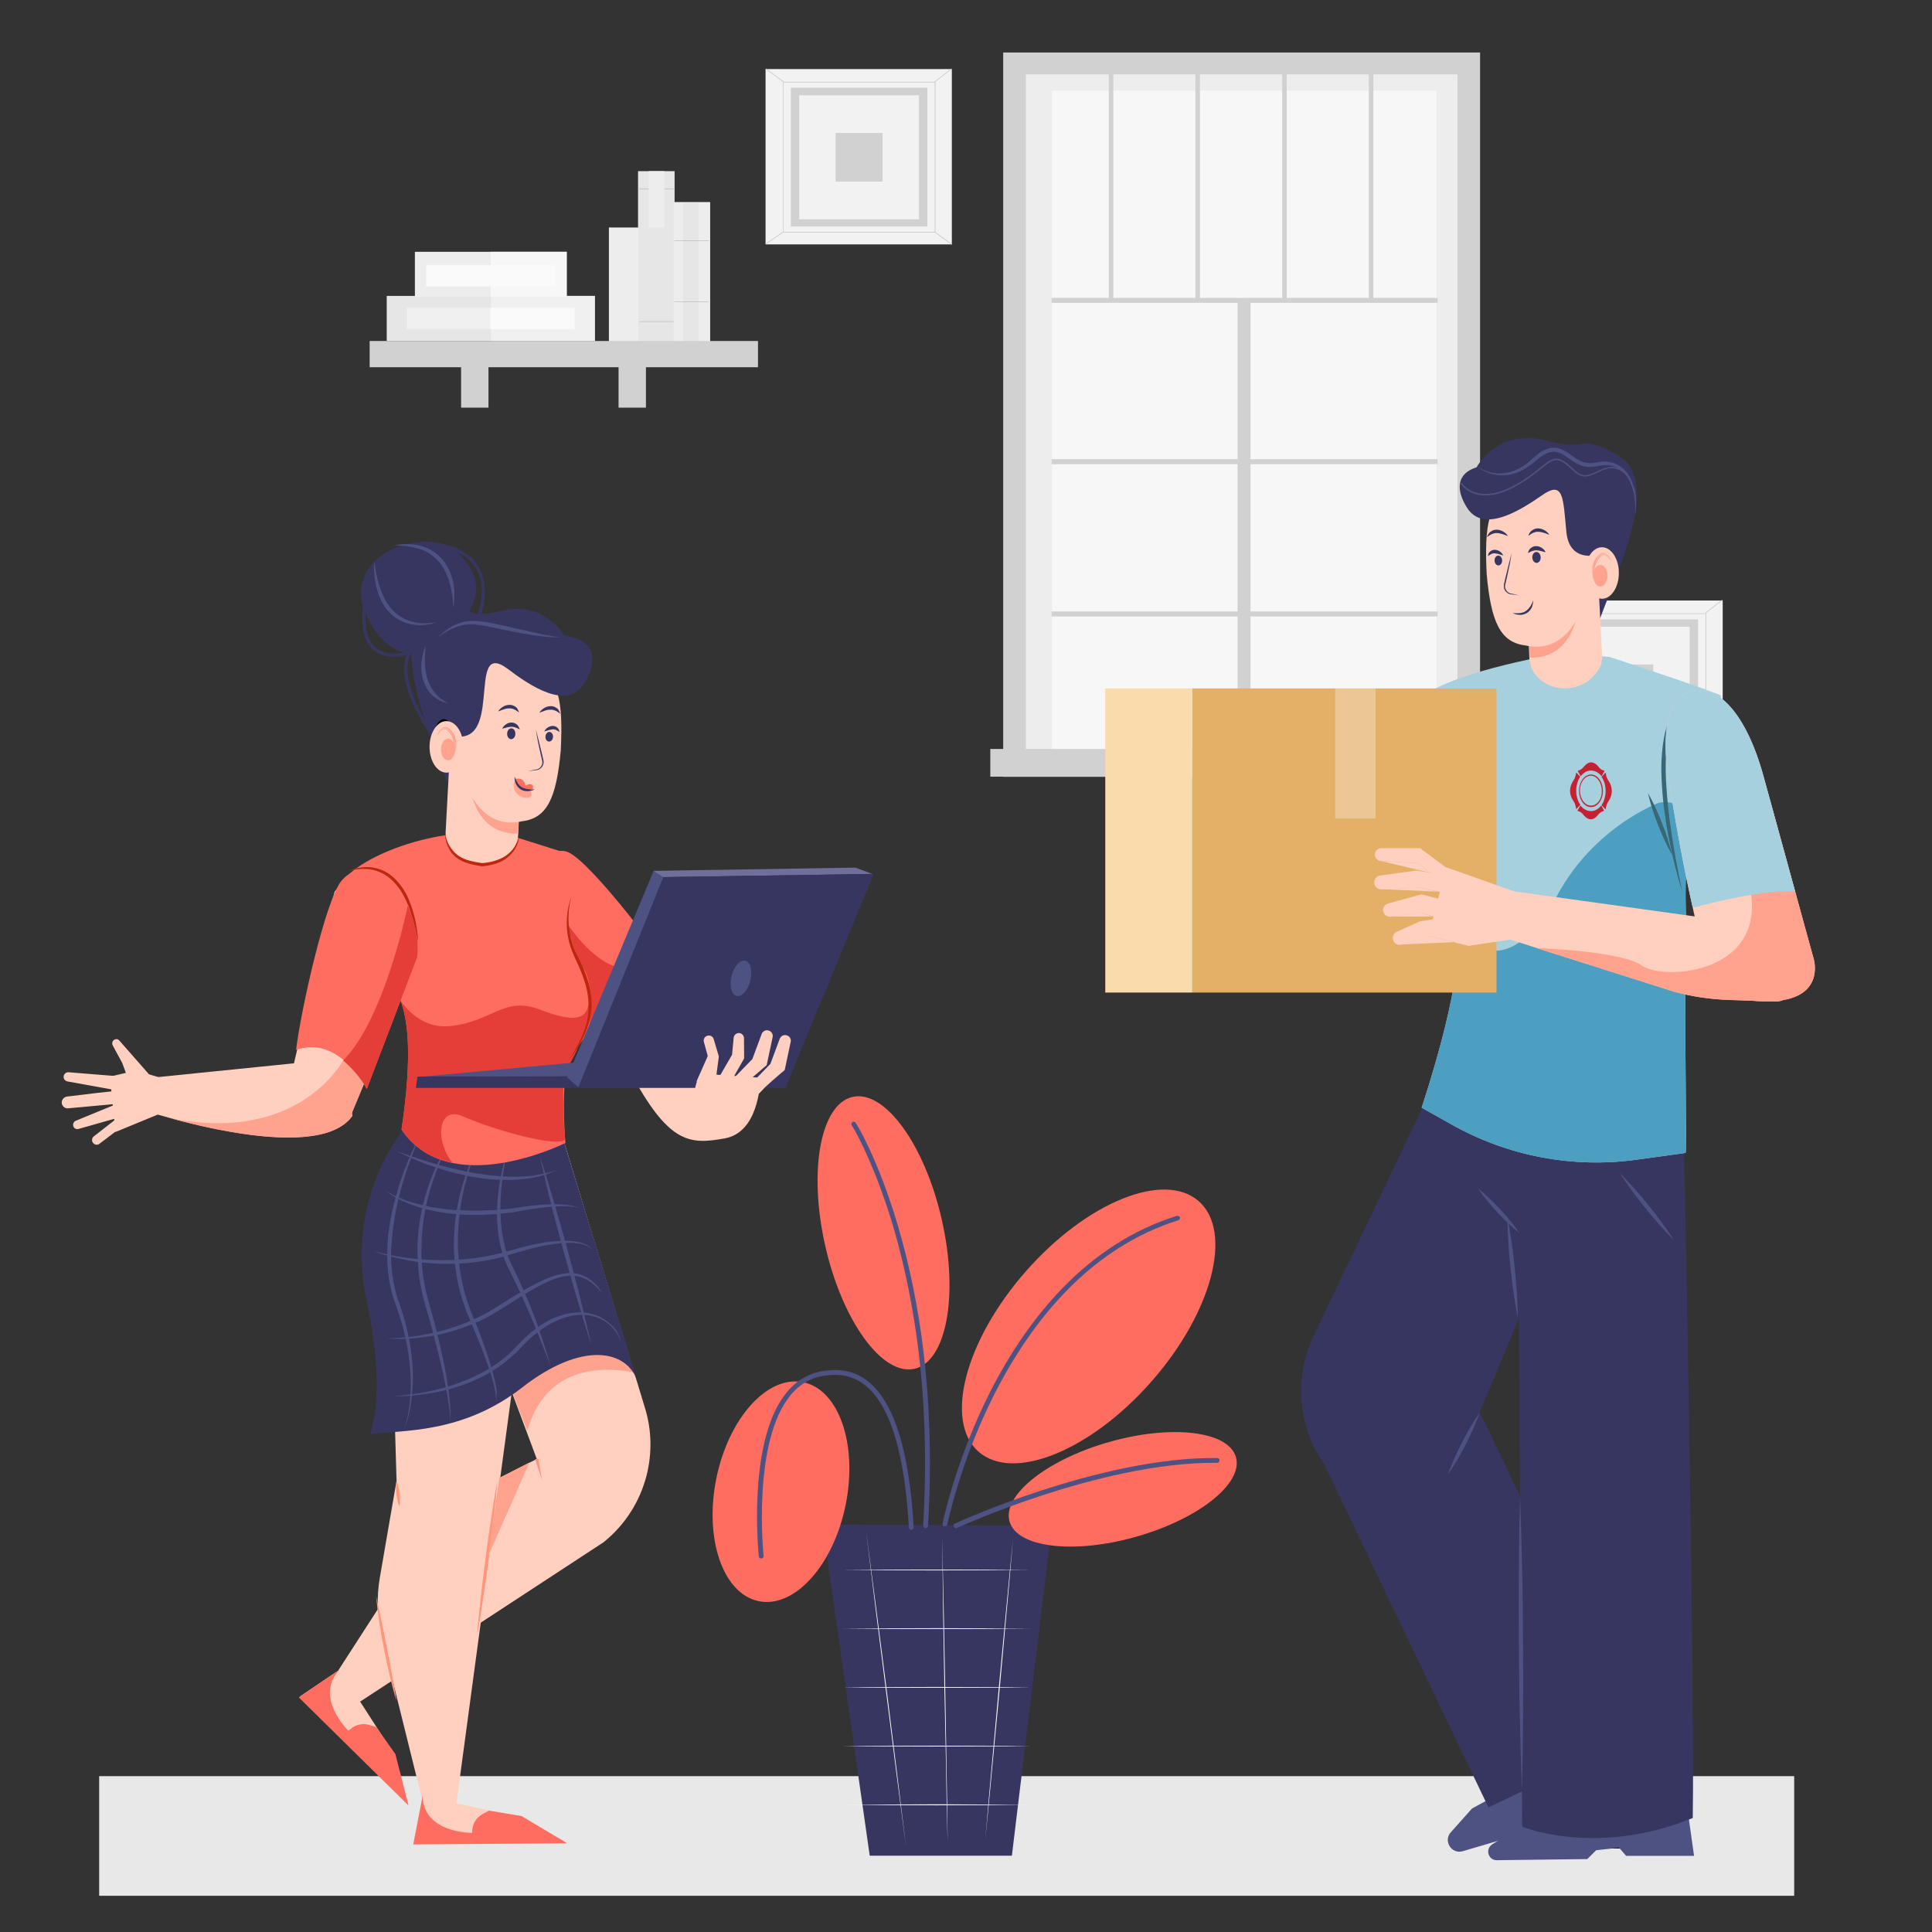<?xml version="1.0" encoding="utf-8"?>
<!-- Generator: Adobe Illustrator 26.0.1, SVG Export Plug-In . SVG Version: 6.00 Build 0)  -->
<svg version="1.1" id="_x30_6" xmlns="http://www.w3.org/2000/svg" xmlns:xlink="http://www.w3.org/1999/xlink" x="0px" y="0px"
	 viewBox="0 0 1200 1200" style="enable-background:new 0 0 1200 1200;" xml:space="preserve">
<rect x="0" y="0" width="1200" height="1200" fill="#333333" stroke="none"/>
<style type="text/css">
	.st0{fill:#E8E8E8;}
	.st1{fill:#F2F2F2;}
	.st2{fill:#D1D1D1;}
	.st3{fill:#C7C7C7;}
	.st4{fill:#EDEDED;}
	.st5{fill:#F7F7F7;}
	.st6{fill:#E6E6E6;}
	.st7{fill:#F0F0F0;}
	.st8{fill:#FAFAFA;}
	.st9{fill:#9C9C9C;}
	.st10{fill:#373660;}
	.st11{fill:#FFFFFF;}
	.st12{fill:#FF6D60;}
	.st13{fill:#4D5282;}
	.st14{fill:#A6D0DD;}
	.st15{fill:#4D9FC1;}
	.st16{fill:#E4AF67;}
	.st17{fill:#FADBAC;}
	.st18{opacity:0.3;fill:#FFFFFF;}
	.st19{fill:#386775;}
	.st20{fill:#FFCFBF;}
	.st21{fill:#FFA28E;}
	.st22{fill:#FF9579;}
	.st23{fill:#6F6F9C;}
	.st24{fill:#E53E38;}
	.st25{fill:#BD2710;}
	.st26{fill:#C62033;}
</style>
<g>
	<g>
		<g>
			<g>
				<rect x="61.6" y="1103.2" class="st0" width="1052.8" height="74.3"/>
			</g>
			<g>
				<g>
					<rect x="475.5" y="42.9" class="st1" width="115.7" height="108.9"/>
				</g>
				<g>
					<rect x="491.2" y="54.5" class="st2" width="84.8" height="86.2"/>
				</g>
				<g>
					<path class="st3" d="M486.2,144.4H581V50.8h-94.7V144.4z M486.6,51.2h94V144h-94V51.2z"/>
				</g>
				<g>
					<rect x="496.4" y="59.2" class="st1" width="74.4" height="77"/>
				</g>
				<g>
					<rect x="519" y="82.6" class="st2" width="29.2" height="30.2"/>
				</g>
				<g>
					
						<rect x="585.8" y="141.5" transform="matrix(0.585 -0.811 0.811 0.585 123.235 536.769)" class="st3" width="0.4" height="12.9"/>
				</g>
				<g>
					
						<rect x="579.4" y="46.7" transform="matrix(0.79 -0.613 0.613 0.79 94.135 368.908)" class="st3" width="13.2" height="0.4"/>
				</g>
				<g>
					
						<rect x="480.8" y="40.1" transform="matrix(0.598 -0.802 0.802 0.598 155.843 404.458)" class="st3" width="0.4" height="13.6"/>
				</g>
				<g>
					
						<rect x="474.3" y="147.8" transform="matrix(0.822 -0.57 0.57 0.822 1.355 300.313)" class="st3" width="13.2" height="0.4"/>
				</g>
			</g>
			<g>
				<g>
					<rect x="954.3" y="373" class="st1" width="115.7" height="108.9"/>
				</g>
				<g>
					<rect x="969.9" y="384.7" class="st2" width="84.8" height="86.2"/>
				</g>
				<g>
					<path class="st3" d="M965,474.6h94.7V381H965V474.6z M965.3,381.3h94v92.9h-94V381.3z"/>
				</g>
				<g>
					<rect x="975.1" y="389.3" class="st1" width="74.4" height="77"/>
				</g>
				<g>
					<rect x="997.7" y="412.7" class="st2" width="29.2" height="30.2"/>
				</g>
				<g>
					
						<rect x="1064.6" y="471.7" transform="matrix(0.585 -0.811 0.811 0.585 54.17 1062.145)" class="st3" width="0.4" height="12.9"/>
				</g>
				<g>
					
						<rect x="1058.1" y="376.9" transform="matrix(0.79 -0.613 0.613 0.79 -7.77 731.477)" class="st3" width="13.2" height="0.4"/>
				</g>
				<g>
					
						<rect x="959.5" y="370.3" transform="matrix(0.598 -0.802 0.802 0.598 83.728 921.052)" class="st3" width="0.4" height="13.6"/>
				</g>
				<g>
					
						<rect x="953.1" y="478" transform="matrix(0.822 -0.57 0.57 0.822 -101.453 631.793)" class="st3" width="13.2" height="0.4"/>
				</g>
			</g>
			<g>
				<g>
					<rect x="623.1" y="32.6" class="st2" width="296.2" height="449.9"/>
				</g>
				<g>
					<rect x="637.2" y="46.2" class="st4" width="268.1" height="421"/>
				</g>
				<g>
					<rect x="653.4" y="56.3" class="st5" width="238.9" height="410.8"/>
				</g>
				<g>
					<rect x="615.1" y="465.2" class="st2" width="309.7" height="17.2"/>
				</g>
				<g>
					<rect x="653.2" y="185" class="st2" width="239.7" height="3.1"/>
				</g>
				<g>
					<rect x="653.2" y="285.2" class="st2" width="239.7" height="3.1"/>
				</g>
				<g>
					<rect x="653.2" y="379.8" class="st2" width="239.7" height="3.1"/>
				</g>
				<g>
					<rect x="742.5" y="41.6" class="st2" width="2.8" height="144.9"/>
				</g>
				<g>
					<rect x="688.7" y="41.6" class="st2" width="2.8" height="144.9"/>
				</g>
				<g>
					<rect x="850.2" y="41.6" class="st2" width="2.8" height="144.9"/>
				</g>
				<g>
					<rect x="796.4" y="42.4" class="st2" width="2.8" height="144.9"/>
				</g>
				<g>
					<rect x="768.7" y="185.3" class="st2" width="8" height="284.2"/>
				</g>
			</g>
			<g>
				<g>
					<rect x="240.2" y="183.8" class="st6" width="129.2" height="28"/>
				</g>
				<g>
					<rect x="252.8" y="191.2" class="st7" width="104.1" height="13.2"/>
				</g>
				<g>
					<rect x="305" y="183.8" class="st7" width="64.5" height="28"/>
				</g>
				<g>
					<rect x="257.7" y="156.4" class="st4" width="94.3" height="28"/>
				</g>
				<g>
					<rect x="304.8" y="156.4" class="st5" width="47.2" height="28"/>
				</g>
				<g>
					<rect x="378.2" y="141.3" class="st4" width="18.6" height="71"/>
				</g>
				<g>
					<rect x="396.3" y="106.3" class="st6" width="22.7" height="106"/>
				</g>
				<g>
					<rect x="418.4" y="125.5" class="st4" width="22.7" height="86.8"/>
				</g>
				<g>
					<rect x="304.5" y="191.2" class="st8" width="52.4" height="13.2"/>
				</g>
				<g>
					<rect x="264.7" y="164.7" class="st8" width="80.3" height="13.2"/>
				</g>
				<g>
					<rect x="397" y="117.3" class="st9" width="21.4" height="0.2"/>
				</g>
				<g>
					<rect x="397" y="199.6" class="st9" width="21.4" height="0.2"/>
				</g>
				<g>
					<rect x="424.2" y="126.1" class="st6" width="9.7" height="86.4"/>
				</g>
				<g>
					<rect x="418.8" y="187.2" class="st9" width="21.4" height="0.2"/>
				</g>
				<g>
					<rect x="418.8" y="149.5" class="st9" width="21.4" height="0.2"/>
				</g>
				<g>
					<rect x="402.9" y="106.3" class="st4" width="9.7" height="35.1"/>
				</g>
				<g>
					<rect x="229.6" y="211.8" class="st2" width="241.2" height="16.3"/>
				</g>
				<g>
					<rect x="286.4" y="217.6" class="st2" width="17" height="35.6"/>
				</g>
				<g>
					<rect x="384.2" y="217.6" class="st2" width="17" height="35.6"/>
				</g>
			</g>
		</g>
		<g>
			<g>
				<path class="st10" d="M540.2,1152.6h88.3l24.8-205.1c0,0-141.9-0.3-142.5-0.8L540.2,1152.6z"/>
			</g>
			<g>
				<g>
					<polygon class="st11" points="556.8,1098.4 550.7,1049.4 544.4,1000.4 541.2,975.9 538,951.4 541,975.9 544,1000.4 
						550.2,1049.5 556.4,1098.5 559.6,1123 562.8,1147.5 559.8,1123 					"/>
				</g>
				<g>
					<polygon class="st11" points="587.9,1096.9 587.1,1049.4 586.2,1001.9 585.7,978.2 585.2,954.5 585.5,978.2 585.8,1002 
						586.6,1049.4 587.6,1096.9 588,1120.7 588.6,1144.4 588.3,1120.7 					"/>
				</g>
				<g>
					<polygon class="st11" points="624.7,1002.4 620.3,1049.1 616.1,1095.7 614,1119 612,1142.3 614.3,1119 616.5,1095.7 
						620.9,1049.1 625.1,1002.5 627.2,979.2 629.2,955.8 626.9,979.1 					"/>
				</g>
				<g>
					<polygon class="st11" points="611,974.9 581.7,974.9 552.5,974.9 537.8,975 523.2,975.1 537.8,975.2 552.5,975.3 581.7,975.4 
						611,975.3 625.6,975.2 640.2,975.1 625.6,975 					"/>
				</g>
				<g>
					<polygon class="st11" points="611,1011.4 581.7,1011.3 552.5,1011.4 537.8,1011.5 523.2,1011.6 537.8,1011.7 552.5,1011.8 
						581.7,1011.8 611,1011.8 625.6,1011.7 640.2,1011.6 625.6,1011.5 					"/>
				</g>
				<g>
					<polygon class="st11" points="611,1047.9 581.7,1047.8 552.5,1047.9 537.8,1047.9 523.2,1048.1 537.8,1048.2 552.5,1048.3 
						581.7,1048.3 611,1048.3 625.6,1048.2 640.2,1048.1 625.6,1047.9 					"/>
				</g>
				<g>
					<polygon class="st11" points="611,1084.3 581.7,1084.3 552.5,1084.3 537.8,1084.4 523.2,1084.5 537.8,1084.7 552.5,1084.7 
						581.7,1084.8 611,1084.7 625.6,1084.7 640.2,1084.5 625.6,1084.4 					"/>
				</g>
				<g>
					<polygon class="st11" points="611,1120.8 581.7,1120.7 552.5,1120.8 537.8,1120.9 523.2,1121 537.8,1121.1 552.5,1121.2 
						581.7,1121.3 611,1121.2 625.6,1121.1 640.2,1121 625.6,1120.9 					"/>
				</g>
			</g>
			<g>
				
					<ellipse transform="matrix(0.975 -0.222 0.222 0.975 -156.162 140.679)" class="st12" cx="548.6" cy="766" rx="37.1" ry="86.6"/>
			</g>
			<g>
				
					<ellipse transform="matrix(0.198 -0.98 0.98 0.198 -518.884 1218.691)" class="st12" cx="485.3" cy="926.4" rx="69.4" ry="41"/>
			</g>
			<g>
				
					<ellipse transform="matrix(0.66 -0.751 0.751 0.66 -389.298 787.815)" class="st12" cx="676.4" cy="824.3" rx="103.6" ry="51.9"/>
			</g>
			<g>
				
					<ellipse transform="matrix(0.962 -0.273 0.273 0.962 -225.954 225.25)" class="st12" cx="697.2" cy="925.3" rx="73.1" ry="30.6"/>
			</g>
			<g>
				<path class="st13" d="M540,858.7c-7.3-6.2-15.7-8.6-25.7-7.5c-10.1,0.8-18.7,5.2-25.4,13.3c-10.5,12.6-16.7,33.7-18.3,62.6
					c-1.2,21.4,0.7,39.4,0.7,39.6c0.1,0.8,0.7,1.3,1.5,1.3c0.1,0,0.1,0,0.2,0c0.8-0.1,1.4-0.8,1.3-1.6c-0.1-0.7-7.3-70.9,16.8-99.9
					c6.2-7.5,14.1-11.6,23.4-12.3c0,0,0,0,0.1,0c9.2-1,16.8,1.2,23.5,6.8c15,12.7,23.9,42.2,26.4,87.8c0,0.8,0.7,1.4,1.6,1.4
					c0.8,0,1.4-0.7,1.4-1.6C564.9,902.2,555.7,871.9,540,858.7z"/>
			</g>
			<g>
				<path class="st13" d="M557.7,761.3c-9.8-33.3-21.4-56.4-26.2-63.9c-0.4-0.7-1.4-0.9-2-0.5c-0.7,0.4-0.9,1.4-0.5,2
					c4.7,7.4,16.1,30.2,25.9,63.3c7.1,24.3,12.4,50.5,15.7,77.8c4.1,34.2,5,70.4,2.8,107.5c0,0.8,0.6,1.5,1.4,1.6c0,0,0.1,0,0.1,0
					c0.8,0,1.4-0.6,1.5-1.4c2.3-37.4,1.3-73.7-2.8-108.2C570.3,812.1,564.9,785.7,557.7,761.3z"/>
			</g>
			<g>
				<path class="st13" d="M730.9,755.2c-26.2,8.2-50.2,23.4-71.2,45.1c-16.8,17.4-31.8,38.9-44.6,64c-21.7,42.8-29.6,81.7-29.7,82.1
					c-0.2,0.8,0.4,1.6,1.2,1.7c0.1,0,0.2,0,0.3,0c0.7,0,1.3-0.5,1.5-1.2c0.1-0.4,7.9-38.9,29.4-81.3c12.7-24.9,27.5-46.2,44.1-63.3
					c20.7-21.4,44.3-36.3,70-44.4c0.8-0.2,1.2-1.1,1-1.9C732.5,755.4,731.6,755,730.9,755.2z"/>
			</g>
			<g>
				<path class="st13" d="M756.1,905.6c-37.5-0.5-79.9,10.6-108.8,20c-31.3,10.2-54,20.6-54.2,20.7c-0.7,0.3-1.1,1.2-0.7,2
					c0.3,0.5,0.8,0.9,1.3,0.9c0.2,0,0.4,0,0.6-0.1c0.2-0.1,22.8-10.5,53.9-20.6c28.7-9.3,70.7-20.4,107.8-19.9c0,0,0,0,0,0
					c0.8,0,1.5-0.7,1.5-1.5C757.6,906.3,756.9,905.6,756.1,905.6z"/>
			</g>
		</g>
		<g>
			<g>
				<g>
					<path d="M1004.7,1104.6l-11.3,16.9l-32.8,8l-0.1,0l-31.8,19.9l111.9-1.9l-5.1-39.8L1004.7,1104.6z M933.1,1148.2l27.9-17.5
						l33.1-8.1l11.1-16.7l29,3l4.8,37.4L933.1,1148.2z"/>
				</g>
				<g>
					<path class="st13" d="M996.8,1117.8l-41.4,9.5l-28.6,18.3c-4.5,2.9-2.4,9.9,2.9,9.8l56.2-0.7l5.5-5.5l14.2-1.6l4.4,5.1h42.2
						l-4.4-31.3C1031,1136,996.8,1117.8,996.8,1117.8z"/>
				</g>
				<g>
					<path class="st13" d="M946.3,1105.8l-32,17.5l-13.2,14.8c-4.8,5.4,0.5,13.8,7.5,11.7l37.3-11l3.2-5.8l11.3-4.7l4.8,3.2
						l34.8-9.8l-10.9-24.7C978.8,1112.8,946.3,1105.8,946.3,1105.8z"/>
				</g>
				<g>
					<path class="st10" d="M944.4,712.8l-57.4-32l-71.1,149c-6.6,13.7-9,29.1-7.1,44.2v0c1.6,12.8,6.3,24.9,13.7,35.5l102,213.1
						l20.8-9.9l0.1,21.9c0,0,46.2,19,106-5.4c1.4-80.2-5.4-417.1-5.4-417.1C1032.3,684.6,956.5,708.8,944.4,712.8z M919.1,877.1
						l24.3-58.3l0.7,110.4L919.1,877.1z"/>
				</g>
				<g>
					<g>
						<path class="st13" d="M940.8,787.3c-0.5-5.1-1.1-10.3-1.9-15.4c-0.7-5.1-1.5-10.2-2.6-15.3c0,5.2,0.3,10.3,0.6,15.5
							c0.3,5.2,0.8,10.3,1.3,15.4c0.5,5.1,1.1,10.3,1.9,15.4c0.7,5.1,1.5,10.2,2.6,15.3c0-5.2-0.3-10.3-0.6-15.5
							C941.8,797.6,941.3,792.4,940.8,787.3z"/>
					</g>
					<g>
						<path class="st13" d="M1023.9,748.6c-2.8-3.5-5.7-6.9-8.6-10.2c-3-3.3-6-6.6-9.2-9.8c2.4,3.8,5,7.5,7.6,11.1
							c2.6,3.6,5.4,7.1,8.2,10.6c2.8,3.5,5.7,6.9,8.6,10.2c3,3.3,6,6.6,9.2,9.8c-2.4-3.8-5-7.5-7.6-11.1
							C1029.4,755.6,1026.7,752,1023.9,748.6z"/>
					</g>
					<g>
						<path class="st13" d="M931.9,751.2c-2.1-2.3-4.3-4.5-6.5-6.6c-2.3-2.1-4.6-4.2-7.1-6.1c1.7,2.6,3.6,5.1,5.6,7.5
							c2,2.4,4,4.7,6.1,7c2.1,2.3,4.3,4.5,6.5,6.6c2.3,2.1,4.6,4.2,7.1,6.1c-1.7-2.6-3.6-5.1-5.6-7.5
							C936,755.8,934,753.5,931.9,751.2z"/>
					</g>
					<g>
						<path class="st13" d="M945.8,998c-0.1-7.6-0.2-15.3-0.4-22.9c-0.3-15.3-0.7-30.6-1.3-45.9c-0.4,15.3-0.6,30.6-0.7,45.9
							c-0.1,7.6,0,15.3-0.1,22.9l0.1,22.9l0.2,22.9c0.1,7.6,0.2,15.3,0.4,22.9c0.3,15.3,0.7,30.6,1.3,45.9
							c0.4-15.3,0.6-30.6,0.7-45.9c0.1-7.6,0-15.3,0.1-22.9L946,1021L945.8,998z"/>
					</g>
					<g>
						<path class="st13" d="M908.1,895.9c-1.7,3.2-3.2,6.5-4.7,9.8c-1.5,3.3-2.9,6.7-4.1,10.2c2.1-3,4-6.1,5.9-9.2
							c1.8-3.1,3.6-6.3,5.2-9.6c1.7-3.2,3.2-6.5,4.7-9.8c1.5-3.3,2.9-6.7,4.1-10.1c-2.1,3-4,6.1-5.9,9.2
							C911.5,889.5,909.7,892.7,908.1,895.9z"/>
					</g>
				</g>
				<g>
					<path class="st14" d="M999.6,408l-29.4-2.3c0,0-64.5,10.2-87.1,27.1c0,0.1,0,0.1,0,0.2c-15.1,9.1-55.8,62.5-69.5,84.5
						c29,2.7,30.2,38,30.2,38l51.6-48c4.9,32.4,8,56.4,9.9,73.9C908.6,612.3,883,688,883,688l18.7,10.5
						c34.9,19.6,75.2,27.3,114.9,21.8l30.4-4.2c0.9-2.9-1-98.2,0-101.5c4.3-18.9-5-62.3,4.2-103.1c0,0,0,0,0,0
						c9.4-41.5,17.8-78.7,17.8-79.3C1069,430.8,999.6,408,999.6,408z"/>
				</g>
				<g>
					<path class="st15" d="M1030.4,498.6c0,0-44.7,16.3-67,65.2c-30.3,43.6-45.5,21.7-58.1,17.5C908.6,612.2,883,688,883,688
						l18.7,10.5c34.9,19.6,75.2,27.3,114.9,21.8l30.4-4.2c0.9-2.9-1-98.2,0-101.5c4.3-18.9-5-62.3,4.2-103.1
						C1047.8,503.7,1041.7,496.5,1030.4,498.6z"/>
				</g>
				<g>
					<g>
						<path d="M888.7,546c-0.5-7.6-1.3-15.2-2.2-22.8c-1-7.6-2-15.1-3.3-22.7c-0.6-3.8-1.2-7.5-1.8-11.3c-0.3-1.9-0.6-3.8-0.8-5.7
							c-0.1-0.9-0.2-1.9-0.2-2.8c0-0.5,0-1,0-1.4c0-0.2,0-0.5,0.1-0.7c0-0.1,0.1-0.2,0.2-0.3c0.1-0.1,0.2-0.1,0.3-0.1
							c-0.1,0-0.2,0-0.3,0.1c-0.1,0.1-0.1,0.2-0.2,0.3c-0.1,0.2-0.1,0.5-0.2,0.7c-0.1,0.5-0.1,1-0.1,1.4c0,1,0,1.9,0.1,2.9
							c0.1,1.9,0.3,3.8,0.5,5.7c0.4,3.8,0.9,7.6,1.4,11.4c1,7.6,2,15.1,3,22.7c1,7.6,1.8,15.1,2.5,22.7c0.4,3.8,0.6,7.6,0.9,11.4
							c0.3,3.8,0.4,7.6,0.6,11.4c0.1-3.8,0.1-7.6,0.1-11.5C889.1,553.6,888.9,549.8,888.7,546z"/>
					</g>
				</g>
				<g>
					<g>
						<path d="M879.7,513.6l-1.6-2.9c-0.6-0.9-1.1-1.9-1.7-2.8c-1.1-1.9-2.3-3.7-3.6-5.5c0.8,2,1.8,4,2.8,6c0.5,1,1,2,1.5,2.9
							l1.6,2.9c1.1,1.9,2.2,3.8,3.3,5.7c1.1,1.9,2.3,3.7,3.6,5.5c-0.8-2-1.8-4-2.8-6C881.8,517.4,880.7,515.5,879.7,513.6z"/>
					</g>
				</g>
				<g>
					<rect x="740.6" y="427.6" class="st16" width="188.9" height="188.9"/>
					<rect x="686.5" y="427.6" class="st17" width="54.1" height="188.9"/>
					<rect x="829.3" y="427.6" class="st18" width="25.1" height="80.8"/>
				</g>
				<g>
					<g>
						<path class="st19" d="M1058.6,433.3c-1.5-0.1-2.9-0.1-4.4,0c-0.4,0-0.7,0.1-1.1,0.1l-1.1,0.2c-0.7,0.1-1.4,0.4-2.2,0.6l-1,0.4
							c-0.3,0.1-0.7,0.2-1,0.4l-1,0.5c-0.2,0.1-0.3,0.2-0.5,0.3l-0.5,0.3c-2.5,1.6-4.7,3.8-6.3,6.3c-1.7,2.5-2.9,5.2-3.9,8
							c-1,2.8-1.7,5.7-2.2,8.6c-0.5,2.9-0.9,5.8-1.1,8.7c-0.5,5.8-0.5,11.7-0.2,17.5c0.3,5.8,0.8,11.6,1.5,17.4
							c0.8,5.8,1.6,11.5,2.8,17.2c1.1,5.7,2.3,11.4,3.7,17c1.4,5.6,2.9,11.2,4.7,16.7c-1.2-5.7-2.3-11.3-3.4-17
							c-1.1-5.7-2-11.4-2.9-17.1c-0.9-5.7-1.7-11.4-2.3-17.1c-0.6-5.7-1.1-11.5-1.4-17.2c-0.3-5.7-0.3-11.5,0.1-17.2
							c0.4-5.7,1.1-11.4,2.8-16.8c0.8-2.7,1.9-5.3,3.4-7.7c1.4-2.4,3.3-4.5,5.6-6.1l0.4-0.3c0.1-0.1,0.3-0.2,0.4-0.3l0.9-0.5
							c0.3-0.2,0.6-0.3,0.9-0.5l1-0.4c0.7-0.2,1.3-0.5,2-0.7l1-0.2c0.3-0.1,0.7-0.2,1-0.2c1.4-0.2,2.8-0.3,4.3-0.3
							c0.7,0,1.4,0,2.2,0.1l2.2,0.2l-2.1-0.4C1060.1,433.5,1059.3,433.4,1058.6,433.3z"/>
					</g>
					<g>
						<path class="st19" d="M1032.3,511.2c-1.2-3.2-2.6-6.3-4-9.4c-1.4-3.1-3-6.2-4.7-9.2c0.7,3.4,1.7,6.7,2.7,10
							c1.1,3.3,2.2,6.5,3.5,9.7c1.2,3.2,2.6,6.3,4,9.4c1.4,3.1,3,6.2,4.7,9.2c-0.7-3.4-1.7-6.7-2.7-10
							C1034.7,517.6,1033.6,514.4,1032.3,511.2z"/>
					</g>
				</g>
				<g>
					<path class="st20" d="M1095.4,482.3c-13.8-49.9-34.4-52.8-34.4-52.8c-38.4-6.9-23.7,59.6-23.7,59.6s6.3,41.5,15.3,80.1
						l-133.8-18.6l9.5,29.9l111.8,35.5c10.9,3,22.1,4.6,33.3,5l14.7,0.5c4.3,0.4,8.1,0.5,11.5,0.4l3.8,0.1c1.7-0.1,3-0.4,4.2-0.9
						c25.8-4.5,18.8-26,18.8-26S1126.4,595.3,1095.4,482.3z"/>
				</g>
				<g>
					<path class="st21" d="M1099.6,497.7c-11-0.1-24.1,9.3-13.5,50.2c14.6,56.3-51.8,61.9-66.4,51.8c-11-7.6-48-10.1-65.7-10.9
						l86.1,27.3c10.9,2.9,22.1,4.6,33.3,5l14.7,0.5c4.3,0.4,8.1,0.5,11.5,0.4l3.8,0.1c1.7-0.1,3-0.4,4.2-0.9
						c25.8-4.5,18.8-26,18.8-26S1126.4,595.3,1099.6,497.7z"/>
				</g>
				<g>
					<g>
						<polygon class="st20" points="887.3,581.2 912.2,587.4 946,582.3 949,556.7 898.3,538.7 						"/>
					</g>
					<g>
						<path class="st20" d="M858,526.8c-2.3,0-4.1,1.9-4,4.2l0,0c0.1,2,1.7,3.7,3.7,3.8l23.4,1.4l17.6,14.3l2-9.8L882,526.8H858z"/>
					</g>
					<g>
						<path class="st20" d="M857.3,543.8c-2.4,0.3-4,2.5-3.7,4.9l0,0c0.3,2.2,2.3,3.8,4.5,3.7l23.9-1.1l20.4,4.5l1.2-11
							c-1.6-0.4-23.7-4.1-23.7-4.1L857.3,543.8z"/>
					</g>
					<g>
						<path class="st20" d="M862.1,561.2c-2.8,0.8-4,4.1-2.2,6.5c0.8,1.1,2,1.7,3.4,1.7l18.7-2.6l15.9,4.6l2.9-11.4l-18-4.5
							L862.1,561.2z"/>
					</g>
					<g>
						<path class="st20" d="M867.6,578.7c-2.9,1.3-3.4,5.3-0.9,7.3v0c1.1,0.9,2.6,1.1,3.9,0.7l19.9-6.3l6.9-10.6l-15.5,2.5
							L867.6,578.7z"/>
					</g>
					<g>
						<polygon class="st20" points="857.7,534.8 888.4,542.1 881.1,536.2 						"/>
					</g>
					<g>
						<polygon class="st20" points="855.8,552.2 892.6,553.8 882,551.3 						"/>
					</g>
					<g>
						<polygon class="st20" points="863.2,569.3 889.7,569.3 882,566.7 						"/>
					</g>
					<g>
						<polygon class="st20" points="870.6,586.6 903.2,585.2 887.3,581.2 						"/>
						<polygon class="st20" points="912.2,587.4 937.8,583.6 903.2,585.2 						"/>
					</g>
				</g>
				<g>
					<path class="st14" d="M1061,429.5c-38.4-6.9-23.7,59.6-23.7,59.6s5.7,37.2,13.9,73.9l1.5,0.6c0,0,37.7-11,62.3-9.9
						c-4.5-16.4-10.8-39.4-19.6-71.4C1081.7,432.4,1061,429.5,1061,429.5z"/>
				</g>
				<g>
					<g>
						<path class="st10" d="M1004.3,282.5c-27.7-14.6-14.6-1-44.4-8.9c-29.7-7.8-42.8,16.7-42.8,16.7s59,59.5,76.7,93.9
							C1006.4,350.3,1032,297.1,1004.3,282.5z"/>
					</g>
					<g>
						<path class="st20" d="M993.2,369.9l-17.5-14.2l-26.4,39.5l0.6,13.5c0.2,3.6,1.4,7.1,3.5,9.9c9.2,12.3,28.7,11.7,37.6-0.2
							c0,0,1.3-1.7,1.3-1.7c2-2.7,3-6,2.8-9.3L993.2,369.9z"/>
					</g>
					<g>
						<path class="st21" d="M949.7,397.7l0.5,10.8c29.4,0.7,30.5-34.1,30.5-34.1l8.3-10.2l-8.1,6.2L949.7,397.7z"/>
					</g>
					<g>
						<path class="st20" d="M942.8,300c-19,9.9-20.8,26.9-19.4,56.6c2.7,29.7,8.4,42.4,24.1,44.3c14.4,3.3,23.5-4.3,28.3-10.7
							c6-7.9,9.7-20,17.2-26.5l4.8,3.8l-9.7-69.5L942.8,300z"/>
					</g>
					<g>
						<path class="st10" d="M939.2,369.2L939.2,369.2C939.3,369.2,939.3,369.2,939.2,369.2L939.2,369.2z"/>
						<path class="st10" d="M939.3,368.8L939.3,368.8L939.3,368.8c-2.4-0.1-4.3-2-4.5-4.3c-0.1-0.6,0-1.1,0.2-1.7l0.4-1.7
							c0.3-1.2,0.5-2.3,0.8-3.5c0.5-2.3,1-4.7,1.5-7c0.4-2.3,0.9-4.7,1.1-7.1c-0.2,1.2-0.5,2.3-0.8,3.5l-0.9,3.5
							c-0.6,2.3-1.1,4.6-1.7,7c-0.3,1.2-0.6,2.3-0.8,3.5l-0.4,1.7c-0.1,0.6-0.2,1.3-0.1,1.9c0.1,1.3,0.7,2.5,1.7,3.3
							c0.9,0.9,2.2,1.3,3.4,1.3l0,0l0,0c0,0,0,0,0,0l2.3,0.3c0.8,0.1,1.5,0.2,2.3,0.3c-0.8-0.2-1.5-0.3-2.3-0.5L939.3,368.8z"/>
					</g>
					<g>
						<g>
							<path class="st10" d="M959.6,329.5c-1.2-0.7-2.5-1.2-4-1.3c-1.5-0.1-3,0.4-4.1,1.3c-0.3,0.2-0.6,0.4-0.8,0.7l-0.6,0.8
								c-0.4,0.6-0.6,1.2-0.8,1.8c0.6-0.3,1.1-0.8,1.6-1.1c0.5-0.3,1-0.6,1.5-0.8c1-0.4,2.1-0.7,3.1-0.6c1.1,0,2.2,0.3,3.3,0.6
								c1.1,0.3,2.3,0.8,3.5,1.3C961.7,331.1,960.7,330.2,959.6,329.5z"/>
						</g>
						<g>
							<path class="st10" d="M933.9,330.3c-1.2-0.7-2.5-1.2-4-1.3c-1.5-0.1-3,0.4-4.1,1.3c-0.3,0.2-0.6,0.4-0.8,0.7l-0.6,0.8
								c-0.4,0.6-0.6,1.2-0.8,1.8c0.6-0.3,1.1-0.8,1.6-1.1c0.5-0.3,1-0.6,1.5-0.8c1-0.4,2.1-0.7,3.1-0.6c1.1,0,2.2,0.3,3.3,0.6
								c1.1,0.3,2.3,0.8,3.5,1.3C936,331.9,935,331,933.9,330.3z"/>
						</g>
					</g>
					<g>
						<g>
							<g>
								<path class="st10" d="M957.8,340.4c-1-0.7-2.1-1.1-3.4-1.2c-1.3-0.1-2.6,0.4-3.6,1.2c-1,0.8-1.5,1.9-1.7,3.1
									c0.6-0.2,1-0.5,1.5-0.8c0.5-0.2,0.9-0.4,1.3-0.5c0.8-0.3,1.6-0.4,2.4-0.4c0.8,0,1.7,0.2,2.6,0.4l3.1,0.8
									C959.6,342,958.8,341.1,957.8,340.4z"/>
							</g>
							<g>
								
									<ellipse transform="matrix(0.999 -4.576922e-02 4.576922e-02 0.999 -14.846 44.042)" class="st10" cx="954.3" cy="346.2" rx="2.6" ry="3.4"/>
							</g>
						</g>
						<g>
							<g>
								<path class="st10" d="M931.7,342.6c-0.8-0.6-1.8-1-3-1.1c-1.1-0.1-2.4,0.3-3.2,1.1c-0.9,0.7-1.2,1.8-1.3,2.8
									c0.9-0.6,1.6-1.1,2.3-1.4c0.7-0.3,1.4-0.4,2.1-0.3c0.7,0.1,1.5,0.2,2.4,0.5c0.8,0.2,1.7,0.5,2.7,0.8
									C933.2,343.9,932.5,343.2,931.7,342.6z"/>
							</g>
							<g>
								<path class="st10" d="M930.5,345.1c-1.3,0.1-2.3,1.5-2.2,3.2c0.1,1.7,1.2,3,2.5,2.9c1.3-0.1,2.3-1.5,2.2-3.2
									C932.9,346.3,931.8,345,930.5,345.1z"/>
							</g>
						</g>
					</g>
					<g>
						<path class="st10" d="M950.4,376.8c-0.8,1.1-1.7,2.1-2.8,2.8c-0.3,0.2-0.6,0.3-0.9,0.5l-0.4,0.2c-0.2,0.1-0.3,0.1-0.5,0.1
							c-0.3,0.1-0.6,0.2-1,0.3c-0.3,0-0.7,0.1-1,0.1c-0.3,0.1-0.7,0-1,0.1l-1.1,0c-0.7,0-1.4-0.1-2.2-0.1c0.7,0.3,1.4,0.6,2.1,0.8
							c0.7,0.1,1.5,0.3,2.2,0.3c1.5,0.1,3.1-0.3,4.5-1.1c1.4-0.8,2.4-2.1,3.1-3.5c0.6-1.4,0.9-2.9,0.8-4.4
							C951.8,374.3,951.2,375.6,950.4,376.8z"/>
					</g>
					<g>
						<path class="st10" d="M943.5,289.8c-37.5-5.3-42.4,9.8-32.2,25.7c10.2,15.9,33,1.5,46.5-7.9c13.5-9.4,13,1.5,15.1,22.7
							c2,21.2,22.4,13.6,22.4,13.6c10.2-4.5,4.1-57.4,4.1-57.4S981.1,295.1,943.5,289.8z"/>
					</g>
					<g>
						<g>
							<ellipse class="st20" cx="995" cy="355.9" rx="10.5" ry="16"/>
						</g>
						<g>
							<path class="st21" d="M994,350.9c-2.4,0-4.4,3-4.4,6.7c0,3.7,2,6.7,4.4,6.7c2.4,0,4.4-3,4.4-6.7
								C998.4,353.9,996.5,350.9,994,350.9z"/>
						</g>
						<g>
							<path class="st21" d="M989.4,356.6c0,1.1,0.2,2.1,0.3,3.1l0.9-0.2c-0.4-1.3-0.8-2.6-0.9-4c-0.1-0.7-0.1-1.4,0-2
								c0-0.7,0.1-1.4,0.3-2c0.1-0.7,0.3-1.3,0.6-2c-0.6,1.3-0.9,2.6-1.1,4C989.4,354.5,989.4,355.6,989.4,356.6z"/>
							<path class="st21" d="M994.2,344.7C994.3,344.7,994.3,344.7,994.2,344.7C994.3,344.7,994.3,344.7,994.2,344.7L994.2,344.7z"
								/>
							<path class="st21" d="M998.6,344.8c-0.4-0.4-0.9-0.7-1.4-1l0,0l0,0c-0.4-0.1-0.8-0.2-1.2-0.3c-0.2,0-0.4,0-0.6,0l-0.6,0.1
								l0,0l0,0c-0.3,0.1-0.6,0.3-0.8,0.4l0,0l0,0c-1.2,0.8-2.2,1.9-3,3.1c-0.8,1.2-1.3,2.6-1.7,4c-0.2,0.7-0.3,1.4-0.3,2.2
								c-0.1,0.7-0.1,1.5,0,2.2c0.1,1.4,0.4,2.9,0.9,4.2l0.9-0.2c-0.2-1-0.3-2-0.4-3c0-1,0-2,0.1-3c0.2-2,0.9-3.9,1.9-5.6
								c0.5-0.8,1.2-1.6,1.9-2.3c0.4-0.3,0.8-0.6,1.2-0.8c0.4-0.2,0.9-0.2,1.4,0c0.9,0.3,1.7,1,2.4,1.8c0.7,0.8,1.3,1.6,1.8,2.5
								c-0.5-0.9-1-1.8-1.6-2.6c-0.6-0.8-1.4-1.6-2.4-2c-0.5-0.2-1.1-0.2-1.7-0.1c-0.5,0.2-1,0.5-1.4,0.8c-0.8,0.7-1.6,1.4-2.2,2.3
								c-0.4,0.6-0.8,1.2-1.1,1.9c-0.3,0.6-0.5,1.3-0.6,2c-0.1,0.7-0.2,1.3-0.3,2c0,0.7,0,1.4,0,2c0.1,1.4,0.4,2.7,0.9,4l-0.9,0.2
								c-0.1-1-0.3-2-0.3-3.1c0-1,0-2.1,0.1-3.2c0.2-1.4,0.6-2.7,1.1-4c0.2-0.6,0.5-1.2,0.9-1.8c0.7-1.2,1.6-2.2,2.7-3c0,0,0,0,0,0
								l0,0c0,0,0,0,0,0c0.2-0.1,0.5-0.3,0.7-0.4l0,0l0,0c0,0,0,0,0,0l0.5-0.1c0.2,0,0.3-0.1,0.5-0.1c0.3,0,0.7,0.1,1,0.2
								c0,0,0,0,0,0l0,0c0,0,0,0,0,0c1,0.4,1.8,1.2,2.4,2c0.6,0.9,1.2,1.8,1.6,2.9c-0.3-1.1-0.8-2.1-1.4-3
								C999.3,345.7,999,345.2,998.6,344.8z"/>
							<path class="st21" d="M995,344.3L995,344.3C995,344.3,995,344.3,995,344.3L995,344.3z"/>
							<path class="st21" d="M997,344.3C997,344.3,997,344.3,997,344.3C997,344.3,997,344.3,997,344.3L997,344.3z"/>
						</g>
					</g>
					<g>
						<path class="st13" d="M1013.8,299.6c-0.2-0.7-0.5-1.3-0.8-1.9c-0.3-0.6-0.6-1.3-1-1.8c-0.3-0.6-0.7-1.2-1.1-1.8
							c-0.4-0.6-0.8-1.1-1.3-1.6c-0.5-0.5-1-1-1.5-1.5c-0.5-0.5-1.1-0.9-1.7-1.3c-2.3-1.7-5.2-2.6-8-2.9c-0.2,0-0.4,0-0.5-0.1
							l-0.5,0c-0.4,0-0.7,0-1.1,0c-0.7,0-1.4,0-2.1,0.1l-1.1,0.1l-1,0.2l-1.9,0.4c-0.3,0.1-0.6,0.1-0.9,0.1c-0.3,0-0.6,0.1-0.9,0.1
							c-0.6,0-1.2,0-1.9-0.1c-0.6,0-1.2-0.2-1.8-0.3l-0.9-0.2c-0.3-0.1-0.6-0.2-0.9-0.3c-2.4-0.9-4.5-2.3-6.7-3.9
							c-2.2-1.5-4.5-3.2-7.3-4.2c-1.4-0.5-2.9-0.7-4.4-0.6c-1.5,0.1-3,0.5-4.3,1c-2.7,1.1-4.9,2.8-7,4.6l-3,2.7l-1.5,1.2
							c-0.5,0.4-1.1,0.8-1.6,1.2c-4.3,3-9.3,5-14.6,5.2c-5.3,0.2-10.6-1.3-15.1-4.3c4.2,3.5,9.6,5.4,15.1,5.5c0.7,0,1.4,0,2.1,0
							c0.7-0.1,1.4-0.1,2.1-0.2l1-0.2l1-0.2c0.7-0.1,1.3-0.4,2-0.5c2.7-0.8,5.1-2.1,7.5-3.6c0.6-0.4,1.2-0.8,1.7-1.2l1.7-1.2
							l3.1-2.6c2-1.7,4.2-3.2,6.5-4.1c1.2-0.4,2.4-0.7,3.5-0.8c1.2-0.1,2.4,0.1,3.5,0.5c2.3,0.8,4.4,2.4,6.6,3.9
							c2.2,1.6,4.6,3.2,7.3,4.1c0.3,0.1,0.7,0.3,1,0.3l1.1,0.3c0.7,0.1,1.4,0.3,2.2,0.3c0.7,0.1,1.5,0.1,2.2,0
							c0.4,0,0.7-0.1,1.1-0.1c0.4,0,0.7-0.1,1.1-0.1l2-0.4l0.9-0.2l1-0.1c0.6-0.1,1.3-0.1,1.9-0.2c0.3,0,0.6,0,1,0l0.5,0
							c0.2,0,0.3,0,0.5,0c1.3,0.1,2.5,0.3,3.7,0.7c1.2,0.4,2.3,0.9,3.4,1.6c0.5,0.3,1,0.7,1.5,1.1c0.5,0.4,1,0.8,1.4,1.3
							c0.5,0.5,0.8,1,1.3,1.5c0.4,0.5,0.8,1,1.1,1.6c0.4,0.5,0.7,1.1,1,1.7c0.3,0.6,0.6,1.2,0.8,1.8c0.5,1.2,1,2.5,1.3,3.7
							c1.5,5.1,1.8,10.5,1.5,15.9c0.9-5.3,0.9-10.9-0.3-16.2C1014.6,302.2,1014.3,300.8,1013.8,299.6z"/>
					</g>
					<g>
						<path class="st13" d="M991.9,292.8c-4.6,2.2-8.7,4.2-13.5-0.5c-11-10.6-13.2-8.8-22.6-1.2l-0.5,0.4
							c-14.2,11.5-26.7,16.7-36.4,15c-7.6-1.3-10.9-6.5-10.9-6.6l-0.8,0.5c0.1,0.2,3.5,5.6,11.5,7c1.3,0.2,2.7,0.3,4,0.3
							c9.3,0,20.5-5.2,33.2-15.5l0.5-0.4c9.3-7.5,11-8.9,21.3,1.1c5.3,5.1,10,2.8,14.6,0.6c5.3-2.6,10.8-5.2,18.4,2l0.7-0.7
							C1003.4,287.3,997.3,290.2,991.9,292.8z"/>
					</g>
				</g>
			</g>
			<g>
				<g>
					<g>
						<path class="st20" d="M350.6,710.1l-59.9,81.7l42.7,114.4l-57.2,29L210,1037.7l-23.7,16l67.3,66.4l-8.2-29.5l-21.6-33.5
							l-0.1-0.2l151.2-99c13.2-10.6,22.5-25.1,26.7-41.5v0c3.5-13.8,3.2-28.3-1-41.9L350.6,710.1z"/>
					</g>
					<g>
						<path class="st21" d="M386.9,831.3c-17.8-30.4-73.9,4.1-78.6,7.1l8.4,22.5l10.8,27.6c11.4-39.2,44.6-40.1,65.9-36.2l-6.3-20.6
							C387.1,831.5,387,831.4,386.9,831.3z"/>
					</g>
					<g>
						<path class="st20" d="M285.6,1120.5l-2.1-0.5l28.2-209.4l20-148.8l-90.8-26.3l5.4,184.2L235.9,980c-2.1,12.4-1.7,25,1.4,37.2
							l24.8,100.1l-5.3,27.4l94.5-0.6l-26.7-15.1L285.6,1120.5z"/>
					</g>
					<g>
						<path class="st12" d="M303.7,1124.6l-4,2.2c-4.2,2.3-6.7,6.8-6.4,11.6c0,0-30.3,0.5-30.8-22.9l-5.8,30.1l95.6-0.7l-28.3-16.9
							L303.7,1124.6z"/>
					</g>
					<g>
						<path class="st12" d="M233.7,1072.7l-4.4-1.3c-4.6-1.4-9.6,0.1-12.8,3.7c0,0-21.8-21-5.6-38l-25.3,17.2l68.1,67.1l-8.1-31.9
							L233.7,1072.7z"/>
					</g>
					<g>
						<path class="st10" d="M255.3,694.7l-6.5,9.1c-21.3,30-28.9,67.5-21.2,103.5c5.9,27.5,9.7,60.2,2.3,83.5c20-2.7,57.2,0,94.4-29
							c37.2-29,65.3-23.6,71.7-3.6l-45.4-147.9C350.6,710.1,312.5,724.6,255.3,694.7z"/>
					</g>
					<g>
						<g>
							<path class="st22" d="M303.2,955.7l-1.6,12l-1.5,12c-0.5,4-1,8-1.4,12c-0.9,8-1.8,16.1-2.4,24.2c1.5-8,2.7-16,3.9-24
								c0.6-4,1.2-8,1.8-12l1.6-12l1.5-12c0.5-4,1-8,1.4-12c0.9-8,1.8-16.1,2.4-24.2c-1.5,8-2.7,16-3.9,24
								C304.3,947.7,303.8,951.7,303.2,955.7z"/>
						</g>
						<g>
							<path class="st22" d="M242,1032.2l-1.6-8.2l-1.6-8.2c-0.6-2.7-1.1-5.4-1.7-8.1c-1.1-5.4-2.3-10.9-3.5-16.3
								c0.5,5.5,1.2,11.1,2,16.5c0.2,1.4,0.4,2.7,0.7,4.1l0.7,4.1c0.5,2.7,1,5.5,1.5,8.2c0.6,2.7,1.1,5.4,1.7,8.2
								c0.6,2.7,1.2,5.4,1.8,8.1c1.3,5.4,2.7,10.8,4.3,16.1c-0.8-5.5-1.8-11-2.8-16.4C243,1037.7,242.5,1034.9,242,1032.2z"/>
						</g>
						<g>
							<polygon class="st22" points="332.4,906.4 336.7,919.5 334.3,905.9 							"/>
						</g>
						<g>
							<path class="st22" d="M247.5,923.7c-0.3-1.3-0.7-2.6-1.2-3.9c-0.3,1.4-0.3,2.7-0.3,4.1c0,1.4,0.1,2.7,0.2,4
								c0.1,1.3,0.4,2.7,0.7,4c0.3,1.3,0.7,2.6,1.2,3.9c0.3-1.4,0.3-2.7,0.3-4.1c0-1.4-0.1-2.7-0.2-4
								C248,926.3,247.8,925,247.5,923.7z"/>
						</g>
					</g>
					<g>
						<g>
							<path class="st13" d="M243.3,772l0.2-3c0.6-8,2.1-15.9,3.8-23.7c1.9-7.8,4.2-15.5,7-23.1c2.8-7.6,5.8-15.1,9.4-22.3
								c-4.1,7-7.5,14.4-10.6,21.9c-1.5,3.8-2.9,7.6-4.2,11.4c-1.3,3.8-2.4,7.8-3.5,11.7c-1,3.9-2,7.9-2.7,11.9c-0.2,1-0.4,2-0.5,3
								l-0.5,3l-0.4,3l-0.2,1.5l-0.1,1.5l-0.3,3.1l-0.1,3.1c-0.1,2-0.1,4.1-0.1,6.1c0,1,0.1,2,0.1,3.1c0.1,1,0.1,2,0.2,3.1l0.3,3.1
								l0.1,0.8l0.1,0.8l0.2,1.5c0.5,4.1,1.5,8.1,2.6,12l1,2.9l0.5,1.5l0.5,1.4l1,2.8l0.9,2.9c0.7,1.9,1.2,3.8,1.8,5.8
								c0.5,1.9,1.1,3.9,1.5,5.8c0.9,3.9,1.7,7.8,2.3,11.8c1.2,7.9,1.8,16,1.4,24c-0.2,4-0.5,8-1.2,12c-0.3,2-0.7,4-1.2,5.9
								c-0.5,2-1,3.9-1.7,5.8c1.6-3.7,2.7-7.7,3.5-11.6c0.8-4,1.4-8,1.7-12.1c0.3-4.1,0.4-8.1,0.3-12.2c-0.1-4.1-0.5-8.1-1-12.2
								c-0.2-2-0.6-4-0.9-6c-0.4-2-0.7-4-1.2-6c-0.4-2-1-4-1.4-5.9c-0.6-2-1.1-3.9-1.7-5.9c-0.3-1-0.6-1.9-0.9-2.9l-1-2.9l-0.5-1.4
								l-0.5-1.4l-0.9-2.8c-1-3.8-2-7.7-2.5-11.7l-0.2-1.5l-0.1-0.7l-0.1-0.7l-0.3-3c-0.1-1-0.1-2-0.2-3c0-1-0.1-2-0.1-3
								c0-2-0.1-4,0.1-6L243.3,772z"/>
						</g>
						<g>
							<path class="st13" d="M261.9,771.6c0-0.9,0.1-1.9,0.1-2.8l0.2-2.8l0.1-1.4l0.1-1.4l0.3-2.8l0.4-2.8l0.2-1.4l0.2-1.4l0.5-2.8
								l0.6-2.8l0.3-1.4l0.3-1.4c0.2-0.9,0.4-1.8,0.7-2.7l0.7-2.7c0.2-0.9,0.5-1.8,0.8-2.7c1.1-3.6,2.3-7.2,3.6-10.7
								c1.3-3.5,2.8-7,4.4-10.4c0.8-1.7,1.6-3.4,2.5-5.1c0.9-1.7,1.8-3.3,2.8-4.9c-2.2,3.1-4.2,6.4-6,9.7c-1.8,3.3-3.4,6.8-5,10.3
								c-3,7-5.4,14.3-7.1,21.7c-0.9,3.7-1.6,7.5-2.1,11.3l-0.4,2.8l-0.2,1.4l-0.1,1.4l-0.2,2.9c-0.1,1-0.1,1.9-0.2,2.9
								c-0.1,1.9-0.1,3.8-0.1,5.7c0,1,0,1.9,0.1,2.9l0.1,2.9l0.2,2.9c0.1,1,0.1,1.9,0.2,2.9l0.3,2.9l0.2,1.4l0.2,1.4
								c0.3,1.9,0.6,3.8,1,5.7l0.6,2.8c0.2,0.9,0.5,1.9,0.7,2.8l0.7,2.8l0.8,2.7l1.6,5.5c1,3.6,2,7.3,3,10.9l1.4,5.5l0.7,2.7
								l0.7,2.8c1.8,7.3,3.6,14.7,5,22.1c0.7,3.7,1.4,7.4,1.9,11.2c0.1,0.9,0.2,1.9,0.4,2.8c0.1,0.9,0.2,1.9,0.3,2.8
								c0,0.5,0.1,0.9,0.1,1.4c0,0.5,0.1,0.9,0.1,1.4c0,0.9,0,1.9-0.1,2.8c0.2-0.9,0.3-1.9,0.3-2.8c0-0.5,0-0.9,0-1.4
								c0-0.5,0-1,0-1.4c0-1,0-1.9-0.1-2.8c-0.1-0.9-0.1-1.9-0.2-2.8c-0.3-3.8-0.8-7.6-1.3-11.3l-0.9-5.6l-1-5.6
								c-0.7-3.7-1.5-7.4-2.4-11.2c-0.8-3.7-1.7-7.4-2.6-11.1c-0.9-3.7-1.9-7.4-2.9-11l-1.5-5.5l-0.8-2.7l-0.7-2.7
								c-0.2-0.9-0.5-1.8-0.7-2.7l-0.6-2.8c-0.4-1.8-0.7-3.7-1-5.5l-0.2-1.4l-0.2-1.4l-0.3-2.8c-0.1-0.9-0.2-1.9-0.3-2.8l-0.2-2.8
								l-0.1-2.8c0-0.9-0.1-1.9-0.1-2.8C261.9,775.3,261.8,773.4,261.9,771.6z"/>
						</g>
						<g>
							<path class="st13" d="M308.5,863.9l-0.4-2.6c-0.3-1.7-0.6-3.4-1.1-5.1c-0.2-0.8-0.4-1.7-0.6-2.5l-0.7-2.5
								c-1.8-6.7-4.1-13.2-6.5-19.7c-1.2-3.2-2.4-6.5-3.7-9.6l-2-4.8l-1-2.4l-0.9-2.4c-2.3-6.4-4.1-13-5.3-19.7
								c-1.2-6.7-1.8-13.5-1.9-20.3c-0.1-6.8,0.5-13.6,1.3-20.4c1-6.8,2.3-13.5,4.2-20.1c0.9-3.3,1.9-6.6,3.1-9.8
								c0.6-1.6,1.2-3.2,1.8-4.8c0.6-1.6,1.3-3.2,2-4.8c-1.7,3-3.1,6.1-4.5,9.3c-1.3,3.2-2.5,6.4-3.6,9.7c-2.1,6.6-3.8,13.3-5,20.1
								c-1.1,6.8-1.7,13.8-1.8,20.7c0,6.9,0.6,13.9,1.8,20.8c1.2,6.8,3.1,13.6,5.5,20.1l0.9,2.4l1,2.4l2,4.7c0.7,1.6,1.3,3.2,2,4.8
								l2,4.8c1.3,3.2,2.5,6.4,3.7,9.6l0.9,2.4c0.3,0.8,0.6,1.6,0.9,2.4c0.6,1.6,1.1,3.2,1.6,4.9l0.8,2.4c0.3,0.8,0.5,1.6,0.7,2.5
								c0.5,1.6,0.9,3.3,1.3,5l0.5,2.5c0.2,0.8,0.3,1.7,0.4,2.5c0.1,0.8,0.2,1.7,0.3,2.6c0,0.9,0.1,1.7-0.1,2.6
								c0.3-0.8,0.3-1.7,0.3-2.6c0-0.9,0-1.7-0.1-2.6C308.7,865.6,308.7,864.8,308.5,863.9z"/>
						</g>
						<g>
							<path class="st13" d="M330.8,814.9c-1.1-2.7-2.1-5.4-3.3-8.1l-1.7-4l-1.8-4c-0.6-1.3-1.2-2.7-1.8-4c-0.6-1.3-1.2-2.6-1.9-4
								l-1.9-3.9c-0.3-0.7-0.6-1.3-0.9-1.9c-0.3-0.6-0.6-1.3-0.9-1.9l-0.8-2c-0.3-0.7-0.5-1.3-0.7-2l-0.4-1c-0.1-0.3-0.2-0.7-0.3-1
								l-0.6-2.1c-0.7-2.8-1.3-5.6-1.8-8.4c-0.9-5.7-1.2-11.4-1.2-17.2c0-2.9,0.2-5.8,0.4-8.7c0.2-2.9,0.5-5.8,0.9-8.6
								c0.4-2.9,0.8-5.7,1.3-8.6c0.3-1.4,0.5-2.9,0.8-4.3c0.3-1.4,0.6-2.8,1-4.3c-1,2.7-1.8,5.6-2.5,8.4c-0.7,2.8-1.3,5.7-1.9,8.6
								c-1,5.7-1.8,11.6-2,17.4c-0.1,1.5-0.1,2.9-0.1,4.4c0,0.7,0,1.5,0,2.2c0,0.7,0,1.5,0.1,2.2c0.1,2.9,0.4,5.9,0.8,8.8l0.3,2.2
								c0.1,0.7,0.3,1.5,0.4,2.2c0.3,1.5,0.7,2.9,1,4.3l0.6,2.1c0.1,0.4,0.2,0.7,0.3,1.1l0.4,1.1c0.2,0.7,0.5,1.4,0.7,2.1l0.8,2.1
								c0.3,0.7,0.6,1.4,0.9,2c0.3,0.7,0.6,1.4,1,2l1.9,3.9c0.7,1.3,1.3,2.6,1.9,3.9c0.6,1.3,1.3,2.6,1.9,3.9
								c2.5,5.2,4.8,10.6,7.1,15.9l1.7,4l1.7,4c1.1,2.7,2.2,5.4,3.3,8.1c2.2,5.4,4.2,10.8,6.3,16.3c-1.5-5.6-3.2-11.2-5.1-16.7
								C334.9,825.8,333,820.3,330.8,814.9z"/>
						</g>
						<g>
							<path class="st13" d="M356.4,791l-3.9-14.7l-4.1-14.7c-1.4-4.9-2.8-9.8-4.2-14.6c-2.9-9.7-5.8-19.4-9-29.1
								c2.2,9.9,4.6,19.8,7,29.6c1.2,4.9,2.5,9.8,3.8,14.7L350,777l4.1,14.7c1.4,4.9,2.8,9.8,4.2,14.6c2.9,9.7,5.8,19.4,9,29.1
								c-2.2-9.9-4.6-19.8-7-29.6C359,800.8,357.7,795.9,356.4,791z"/>
						</g>
						<g>
							<path class="st13" d="M330.9,730.3c-1.1,0.1-2.1,0.2-3.2,0.3c-0.5,0-1.1,0.1-1.6,0.1l-1.6,0.1c-1.1,0-2.1,0.1-3.2,0.1
								c-4.2,0.1-8.5-0.1-12.7-0.5c-4.2-0.3-8.5-0.9-12.7-1.6c-4.2-0.7-8.4-1.5-12.5-2.5c-4.2-0.9-8.3-2-12.4-3.2
								c-4.1-1.2-8.2-2.4-12.3-3.8c-4.1-1.3-8.1-2.8-12.1-4.3c3.8,2.1,7.7,3.8,11.7,5.5c4,1.6,8,3.2,12.1,4.5
								c8.2,2.7,16.6,4.9,25.1,6.3c1.1,0.2,2.1,0.3,3.2,0.5c1.1,0.1,2.1,0.3,3.2,0.4l3.2,0.3c1.1,0.1,2.2,0.2,3.2,0.2
								c1.1,0.1,2.2,0.1,3.2,0.1c1.1,0,2.2,0.1,3.2,0.1l3.2,0l3.2-0.2c4.3-0.3,8.6-0.8,12.9-1.8c4.2-1,8.3-2.4,12.2-4.2
								c-4.1,1.3-8.3,2.3-12.5,3L330.9,730.3z"/>
						</g>
						<g>
							<path class="st13" d="M373.4,818.3c-3.1-1.7-6.6-2.6-10.1-3c-3.5-0.4-7.1-0.1-10.5,0.6c-3.4,0.7-6.8,1.9-10,3.3
								c-3.2,1.5-6.2,3.3-9,5.3l-1.1,0.8c-0.4,0.3-0.7,0.5-1,0.8c-0.7,0.5-1.4,1.1-2,1.6c-1.3,1.1-2.7,2.3-3.9,3.5
								c-0.6,0.6-1.3,1.2-1.9,1.8l-1.8,1.9c-1.2,1.2-2.3,2.5-3.5,3.7c-4.8,4.7-10.2,8.8-16.1,12.2c-5.8,3.5-12,6.2-18.4,8.5
								c-3.2,1.2-6.5,2.1-9.7,3c-3.3,0.9-6.6,1.7-10,2.3c-6.7,1.3-13.5,2.2-20.3,2.5c6.9,0.3,13.7-0.3,20.6-1.3
								c6.8-1,13.6-2.5,20.1-4.7c3.3-1.1,6.5-2.2,9.7-3.7c3.2-1.4,6.3-2.9,9.3-4.7c6-3.4,11.6-7.7,16.7-12.5
								c1.2-1.2,2.4-2.5,3.6-3.8l1.8-1.8c0.6-0.6,1.2-1.2,1.8-1.8c1.2-1.2,2.5-2.3,3.8-3.4c0.6-0.5,1.3-1.1,2-1.6
								c0.3-0.3,0.7-0.5,1-0.8l1-0.7c5.4-4,11.5-7.1,18-8.7c3.2-0.8,6.6-1.1,9.9-0.9c3.3,0.3,6.6,1,9.6,2.5c0.7,0.4,1.5,0.7,2.2,1.2
								c0.4,0.2,0.7,0.4,1.1,0.7l1,0.7c1.3,1,2.6,2.2,3.7,3.5c0.6,0.6,1,1.3,1.6,2c0.2,0.3,0.5,0.7,0.7,1.1l0.3,0.5
								c0.1,0.2,0.2,0.4,0.3,0.6l0.6,1.1l0.5,1.2l0.3,0.6l0.2,0.6l0.4,1.2c-0.7-3.3-2.1-6.6-4.3-9.4
								C379.2,822.3,376.4,820,373.4,818.3z"/>
						</g>
						<g>
							<path class="st13" d="M368.7,796.5c-2.3-2.1-5-3.8-8.1-4.8c-3-1-6.3-1.2-9.4-0.8c-3.2,0.4-6.2,1.2-9.2,2.3
								c-2.9,1.1-5.8,2.4-8.6,3.8c-2.8,1.4-5.5,2.9-8.2,4.5c-5.3,3.1-10.6,6.4-15.8,9.7c-10.2,6.7-21.5,11.6-33.3,14.9
								c-5.9,1.6-11.9,2.9-18,3.8c-6.1,0.9-12.2,1.4-18.4,1.4c6.2,0.5,12.4,0.4,18.5-0.2c6.2-0.6,12.3-1.6,18.3-3.1
								c6-1.5,12-3.5,17.7-5.9c1.4-0.6,2.9-1.2,4.3-1.9c1.4-0.7,2.8-1.4,4.2-2.1c0.7-0.3,1.4-0.8,2-1.1c0.7-0.4,1.4-0.7,2-1.2
								c1.3-0.8,2.7-1.6,4-2.4c5.2-3.3,10.4-6.6,15.6-9.8c5.2-3.2,10.6-6.2,16.2-8.5c2.8-1.1,5.7-2,8.6-2.5c2.9-0.5,6-0.4,8.9,0.4
								c2.9,0.8,5.6,2.3,8,4.1c0.6,0.5,1.2,1,1.7,1.5c0.5,0.5,1.1,1.1,1.6,1.6c0.5,0.6,1.1,1.1,1.6,1.7l1.5,1.8
								C372.9,801,371,798.6,368.7,796.5z"/>
						</g>
						<g>
							<path class="st13" d="M364.7,773.4l-0.5-0.3L364,773l-0.3-0.1l-1-0.4l-0.5-0.2c-0.2-0.1-0.4-0.1-0.5-0.2l-1.1-0.3
								c-2.8-0.7-5.8-1.1-8.7-1.1l-2.2,0c-0.7,0-1.5,0.1-2.2,0.1c-1.5,0.1-2.9,0.1-4.4,0.3l-4.4,0.5l-4.3,0.8
								c-0.7,0.1-1.4,0.2-2.2,0.4l-2.1,0.5l-4.3,1c-2.8,0.7-5.6,1.5-8.5,2.3c-5.5,1.7-11.1,3-16.8,4c-5.7,1-11.4,1.6-17.1,1.9
								c-5.7,0.3-11.5,0.3-17.3,0c-5.8-0.3-11.5-0.9-17.2-1.8c-2.9-0.4-5.7-1-8.5-1.6c-1.4-0.3-2.8-0.6-4.2-1
								c-1.4-0.3-2.8-0.7-4.2-1.1c2.7,1.1,5.5,2,8.3,2.8c2.8,0.8,5.6,1.5,8.5,2.1c2.8,0.6,5.7,1.1,8.6,1.6c1.4,0.2,2.9,0.4,4.3,0.6
								l2.2,0.2l2.2,0.2c5.8,0.6,11.7,0.6,17.5,0.4c5.8-0.2,11.7-0.8,17.4-1.8c5.8-1,11.5-2.4,17-4.2c2.8-0.8,5.5-1.6,8.3-2.4
								l4.2-1.1l2.1-0.5c0.7-0.2,1.4-0.3,2.1-0.5l4.2-0.9l4.3-0.7c1.4-0.3,2.8-0.4,4.3-0.5c0.7-0.1,1.4-0.2,2.1-0.2l2.1-0.1
								c1.4-0.1,2.9,0,4.3,0l0.5,0c0.2,0,0.4,0,0.5,0.1l1.1,0.1l1.1,0.1c0.4,0,0.7,0.1,1.1,0.2l1,0.2c0.2,0,0.4,0.1,0.5,0.1l0.5,0.2
								l1,0.3l0.3,0.1l0.2,0.1l0.5,0.2c1.3,0.6,2.6,1.4,3.3,2.6C367.2,775,366,774.1,364.7,773.4z"/>
						</g>
						<g>
							<path class="st13" d="M356.1,749.1c-0.6-0.1-1.3-0.3-1.9-0.4l-1.9-0.3c-1.3-0.1-2.6-0.2-3.9-0.3c-1.3-0.1-2.6-0.1-3.9-0.1
								c-5.2,0-10.3,0.4-15.5,1l-3.8,0.5c-1.3,0.2-2.5,0.4-3.8,0.6c-1.3,0.2-2.5,0.4-3.8,0.6l-3.8,0.3l-3.8,0.3l-1.9,0.2
								c-0.6,0.1-1.3,0.1-1.9,0.1l-7.6,0.3l-7.6,0c-2.5-0.1-5.1-0.3-7.6-0.3c-0.3,0-0.6,0-1,0l-0.9-0.1l-1.9-0.2l-3.8-0.4
								c-1.3-0.2-2.5-0.4-3.8-0.6l-1.9-0.3L269,750c-0.3-0.1-0.6-0.1-0.9-0.2l-3.7-0.8c-1.3-0.2-2.5-0.6-3.7-0.9
								c-2.5-0.6-4.9-1.4-7.3-2.1c-1.2-0.4-2.4-0.8-3.6-1.3c-1.2-0.5-2.4-1-3.5-1.5l-1.7-0.8c-0.6-0.3-1.1-0.6-1.7-0.9
								c-0.6-0.3-1.1-0.6-1.7-0.9c-0.6-0.3-1.1-0.7-1.6-1c2,1.7,4.2,3,6.4,4.3c1.1,0.6,2.3,1.2,3.5,1.8c1.2,0.5,2.4,1,3.6,1.6
								c4.8,1.9,9.8,3.4,14.8,4.5c10.1,2.3,20.5,3,30.9,2.8l7.7-0.4c0.6,0,1.3-0.1,1.9-0.1l1.9-0.2l3.9-0.4l3.9-0.4
								c1.3-0.2,2.5-0.4,3.8-0.7c2.5-0.5,5.1-0.9,7.6-1.3c1.3-0.2,2.5-0.4,3.8-0.5l1.9-0.3l1.9-0.2c2.5-0.3,5.1-0.6,7.6-0.7
								c1.3-0.1,2.5-0.2,3.8-0.2c1.3-0.1,2.5,0,3.8,0l1.9,0.1c0.6,0.1,1.3,0.1,1.9,0.2c0.6,0.1,1.3,0.2,1.9,0.4
								c0.6,0.2,1.2,0.3,1.8,0.7c-0.5-0.4-1.1-0.6-1.7-0.9C357.3,749.4,356.7,749.3,356.1,749.1z"/>
						</g>
					</g>
					<g>
						<polygon class="st21" points="303,967 328.8,908.4 310.2,917.9 						"/>
					</g>
				</g>
				<g>
					<path class="st12" d="M353.3,529.5c-14.1-7-41.7,21.1-23.9,84.8l65.6,45.9c0,0,1.4-39.8,31.4-42.6
						C411.9,594.2,367.8,536.5,353.3,529.5z"/>
				</g>
				<g>
					<path class="st20" d="M450,707.1c21.1-3.7,21.6-33.3,22.5-34.7c0,0-23.4-1.9-78.7-2.3C416.2,710.4,428.9,710.9,450,707.1z"/>
				</g>
				<g>
					<path class="st12" d="M355.6,531.1l-43.1-13.6c-48.7-4.4-95,18.1-101.2,32.5c33.1-5,35,32.3,26.9,57.3
						c18.7,11.7,17.3,53.4,11.2,94.3c30,44.4,101.8,8.3,101.8,8.3s-2.5-28.1,0.6-45.6c3.1-17.5,33.7-33.1,18.1-63.7
						C354.4,570,355.6,531.1,355.6,531.1z"/>
				</g>
				<g>
					<polygon class="st23" points="405.6,540.9 410.9,544.8 541.8,542.8 531.3,538.9 					"/>
				</g>
				<g>
					<g>
						<path class="st24" d="M335.2,627c-22-8.4-29.5,7.5-55.3,10.3c-15.1,1.7-25.3-7.7-31.1-15.7c7.1,18.6,5.1,49.6,0.6,80
							c8.2,12.1,19.5,18.2,31.7,20.7c-11.1-13.9-9.4-36,6.7-28.8c20.1,8.9,59.8,19.6,63.2,14.1c0-0.1,0-0.3,0-0.4
							c-0.5-3.6-2.6-33.9,0.5-42.8c10.3-15,15.9-36.1,14.1-47.3C367,634.5,357.2,635.4,335.2,627z"/>
					</g>
					<g>
						<path class="st24" d="M243,611.5C243,611.5,243,611.5,243,611.5c-0.1-0.3-0.2-0.4-0.2-0.4L243,611.5z"/>
					</g>
				</g>
				<g>
					<path class="st24" d="M351.6,572.7c-0.1-0.1-0.1-0.2-0.2-0.3C351.4,572.5,351.5,572.6,351.6,572.7z"/>
					<path class="st24" d="M351.4,572.4c-0.3-0.4-0.5-0.7-0.8-1.1C350.9,571.7,351.1,572.1,351.4,572.4z"/>
					<path class="st24" d="M350.3,570.8c0,0-0.1-0.1-0.1-0.1C350.2,570.7,350.2,570.8,350.3,570.8z"/>
					<path class="st24" d="M352,573.3c-0.1-0.2-0.3-0.4-0.4-0.6C351.7,572.9,351.9,573.1,352,573.3z"/>
					<path class="st24" d="M350.6,571.3c-0.1-0.2-0.2-0.3-0.3-0.5C350.4,571,350.5,571.1,350.6,571.3z"/>
					<path class="st24" d="M352.5,574C352.5,574,352.5,574,352.5,574C352.5,574,352.5,574,352.5,574z"/>
					<path class="st24" d="M352.2,573.6c-0.1-0.1-0.2-0.2-0.2-0.3C352.1,573.4,352.1,573.5,352.2,573.6z"/>
					<path class="st24" d="M352.4,573.9c0,0-0.1-0.1-0.1-0.2C352.4,573.8,352.4,573.9,352.4,573.9z"/>
					<path class="st24" d="M352.3,573.8c0,0-0.1-0.1-0.1-0.2C352.2,573.7,352.3,573.7,352.3,573.8z"/>
					<path class="st24" d="M346.3,565.2c-0.2-0.3-0.4-0.6-0.5-0.8C345.9,564.6,346.1,564.9,346.3,565.2z"/>
					<path class="st24" d="M345.6,564.2c-0.1-0.2-0.2-0.3-0.3-0.4C345.4,563.9,345.5,564,345.6,564.2z"/>
					<path class="st24" d="M350.2,570.7c-0.8-1.1-1.7-2.4-2.5-3.5C348.4,568.1,349.2,569.3,350.2,570.7z"/>
					<path class="st24" d="M345.8,564.4c0-0.1-0.1-0.1-0.1-0.2C345.7,564.3,345.7,564.3,345.8,564.4z"/>
					<path class="st24" d="M352.5,574c0,0,5.2,22,8.9,26.2c4.2,4.2,8,20.6,4.2,38.4c16.4-38.4,16.4-38.4,16.4-38.4
						S368.9,597.5,352.5,574z"/>
					<path class="st24" d="M345.4,563.8C345.2,563.6,345.2,563.5,345.4,563.8L345.4,563.8z"/>
					<path class="st24" d="M347.7,567.2c-0.2-0.3-0.4-0.6-0.6-0.8C347.3,566.6,347.5,566.9,347.7,567.2z"/>
					<path class="st24" d="M347.1,566.3c-0.2-0.3-0.4-0.5-0.6-0.8C346.7,565.8,346.9,566,347.1,566.3z"/>
					<path class="st24" d="M346.5,565.4c-0.1-0.1-0.1-0.2-0.2-0.2C346.4,565.3,346.4,565.3,346.5,565.4z"/>
					<path class="st24" d="M346.6,565.5c0,0-0.1-0.1-0.1-0.1C346.5,565.5,346.5,565.5,346.6,565.5z"/>
				</g>
				<g>
					<path class="st20" d="M207.8,553.9L181.5,665l36,28.7c0,0,40.9-97.9,40.5-99.6C238.1,513.8,207.8,553.9,207.8,553.9z"/>
				</g>
				<g>
					<path class="st20" d="M190.9,659.6L85.3,670.3l2.7,18.9c0,0,108,36.1,130.8,3.9C216.6,664.7,190.9,659.6,190.9,659.6z"/>
				</g>
				<g>
					<g>
						<polygon class="st20" points="84.3,664.9 68.3,668.7 71.7,703.1 109.1,687.7 106.6,671.4 						"/>
					</g>
					<g>
						<path class="st20" d="M71.7,645.5L71.7,645.5c-1.7,0.4-2.5,2.3-1.7,3.8l5.9,10.9l5.3,14.4l15.6-2.5l-22.6-25.7
							C73.6,645.6,72.7,645.2,71.7,645.5z"/>
					</g>
					<g>
						<path class="st20" d="M39.6,669.6L39.6,669.6c0.3,1.1,1.2,1.9,2.3,2.1l31.5,5.7l1.3-8.8l-32-2.6
							C40.7,665.8,39.1,667.7,39.6,669.6z"/>
					</g>
					<g>
						<path class="st20" d="M41.6,681.1c-2.1,0.3-3.6,2.3-3.2,4.4c0.4,1.8,2.1,3.1,3.9,2.9l32.6-3l-1.8-7.7
							C72.1,677.3,50.6,680,41.6,681.1z"/>
					</g>
					<g>
						<path class="st20" d="M73.6,688.5c-0.4-1.6-2.1-2.4-3.6-1.8l-22.9,9.4c-1.5,0.6-2.1,2.4-1.4,3.8c0.6,1.1,1.9,1.7,3.1,1.3
							l23.6-6.7c1.4-0.4,2.3-1.9,1.9-3.3L73.6,688.5z"/>
					</g>
					<g>
						<path class="st20" d="M58.3,705.8c-1.4,1.1-1.5,3.1-0.3,4.3c1,1.1,2.7,1.2,3.8,0.3l14.6-11.1l-2.6-5.6L58.3,705.8z"/>
					</g>
				</g>
				<g>
					<path class="st21" d="M213.1,658.6c0,0-26.8,52-107.1,36c31.7,8.7,95.9,22.6,112.8-1.4c-0.1-0.7-0.1-1.3-0.2-2
						c1.8-4.4,5.9-14.1,10.7-25.7C220.8,661.7,213.1,658.6,213.1,658.6z"/>
				</g>
				<g>
					<path class="st12" d="M212,547.2c-9.7,11.8-24.9,78.9-28.1,104.9c27-9.5,43.9,24.3,43.9,24.3l32.9-86
						C250.8,528.4,221.4,535.6,212,547.2z"/>
				</g>
				<g>
					<path class="st24" d="M253.3,562.4c-5.5,26-19.9,76.5-40.2,96.2c11.6,10.3,14.7,17.9,14.7,17.9l31.3-82c0.4-3.2,0.5-7.5-0.1-13
						C257.4,573.9,255.5,567.6,253.3,562.4z"/>
				</g>
				<g>
					<polygon class="st13" points="352.3,669.2 357.5,659.9 256.9,669.2 					"/>
				</g>
				<g>
					<g>
						<path class="st10" d="M310.2,379.7c-28.5,7.5-16.5-13.5-43,0.5c-26.5,14-1.5,73,10.5,105.6c17-33,73.5-90,73.5-90
							S338.8,372.2,310.2,379.7z"/>
					</g>
					<g>
						<path class="st20" d="M278.8,479.3l-2,37.3c-0.2,3.3,0.8,6.6,2.8,9.3c0,0,1.3,1.7,1.3,1.7c8.8,11.9,28.3,12.4,37.5,0.2
							c2.1-2.8,3.4-6.3,3.5-9.9l0.6-13.4l-26.3-39.4L278.8,479.3z"/>
					</g>
					<g>
						<path class="st21" d="M283,473.6l8.3,10.2c0,0,1.1,34.6,30.4,34l0.5-10.7l-31-27.2L283,473.6z"/>
					</g>
					<g>
						<path class="st20" d="M329,409.7l-45.1-2.1l-9.6,69.3l4.7-3.8c7.5,6.5,11.1,18.6,17.1,26.4c4.9,6.4,13.9,13.9,28.2,10.6
							c15.6-1.9,21.3-14.5,24-44.1C349.7,436.5,347.9,419.6,329,409.7z"/>
					</g>
					<g>
						<path class="st10" d="M332.5,478.6C332.5,478.6,332.5,478.6,332.5,478.6L332.5,478.6L332.5,478.6z"/>
						<path class="st10" d="M337.1,470.4c-0.2-1.2-0.5-2.3-0.8-3.5c-0.6-2.3-1.1-4.6-1.7-6.9l-0.9-3.5c-0.3-1.2-0.6-2.3-0.8-3.5
							c0.2,2.4,0.7,4.7,1.1,7c0.4,2.3,1,4.7,1.5,7c0.3,1.2,0.5,2.3,0.8,3.5l0.4,1.7c0.1,0.6,0.2,1.1,0.2,1.6
							c-0.2,2.2-2.1,4.2-4.4,4.2l0,0l0,0l-2.3,0.5c-0.8,0.2-1.5,0.3-2.3,0.5c0.8-0.1,1.5-0.2,2.3-0.3l2.3-0.3c0,0,0,0,0,0l0,0l0,0
							c1.2,0,2.5-0.4,3.4-1.3c1-0.8,1.6-2,1.7-3.3c0.1-0.6,0-1.3-0.1-1.9L337.1,470.4z"/>
					</g>
					<g>
						<g>
							<path class="st10" d="M346.7,440.6c-0.2-0.3-0.5-0.5-0.8-0.7c-1.1-0.9-2.6-1.4-4.1-1.3c-1.5,0.1-2.8,0.5-4,1.3
								c-1.1,0.7-2.1,1.6-2.8,2.8c1.2-0.5,2.4-0.9,3.5-1.3c1.1-0.4,2.2-0.6,3.3-0.6c1.1-0.1,2.1,0.2,3.1,0.6c0.5,0.2,1,0.5,1.5,0.8
								c0.5,0.3,1,0.7,1.6,1.1c-0.2-0.6-0.5-1.3-0.8-1.8L346.7,440.6z"/>
						</g>
						<g>
							<g>
								<path class="st10" d="M321.1,439.8c-0.2-0.3-0.5-0.5-0.8-0.7c-1.1-0.9-2.6-1.4-4.1-1.3c-1.5,0.1-2.8,0.5-4,1.3
									c-1.1,0.7-2.1,1.6-2.8,2.8c1.2-0.5,2.4-0.9,3.5-1.3c1.1-0.4,2.2-0.6,3.3-0.6c1.1-0.1,2.1,0.2,3.1,0.6c0.5,0.2,1,0.5,1.5,0.8
									c0.5,0.3,1,0.7,1.6,1.1c-0.2-0.6-0.5-1.3-0.8-1.8L321.1,439.8z"/>
							</g>
							<g>
								<g>
									<path class="st10" d="M321,450c-0.9-0.8-2.3-1.3-3.5-1.2c-1.3,0-2.4,0.5-3.4,1.2c-0.9,0.7-1.7,1.5-2.2,2.6l3.1-0.8
										c0.9-0.2,1.8-0.4,2.6-0.4c0.8,0,1.6,0.1,2.4,0.4c0.4,0.1,0.8,0.3,1.3,0.5c0.5,0.2,0.9,0.5,1.5,0.8
										C322.5,452,322,450.8,321,450z"/>
								</g>
								<g>
									<path class="st10" d="M317.7,452.4c-1.4-0.1-2.7,1.4-2.7,3.2c-0.1,1.9,1,3.4,2.4,3.5c1.4,0.1,2.7-1.4,2.7-3.2
										C320.2,454,319.1,452.4,317.7,452.4z"/>
								</g>
							</g>
						</g>
						<g>
							<g>
								<path class="st10" d="M346.2,452c-0.8-0.8-2.1-1.2-3.2-1.1c-1.1,0.1-2.1,0.5-3,1.1c-0.8,0.6-1.5,1.4-1.9,2.3
									c1-0.3,1.9-0.6,2.7-0.8c0.8-0.2,1.6-0.4,2.3-0.5c0.7,0,1.4,0,2.1,0.3c0.7,0.2,1.4,0.8,2.3,1.4
									C347.4,453.8,347.1,452.8,346.2,452z"/>
							</g>
							<g>
								<path class="st10" d="M341.3,454.6c-1.3-0.1-2.4,1.3-2.5,2.9c-0.1,1.7,0.9,3.1,2.2,3.1c1.3,0.1,2.4-1.3,2.5-2.9
									C343.6,456.1,342.6,454.7,341.3,454.6z"/>
							</g>
						</g>
					</g>
					<g>
						<path class="st12" d="M326.3,488c-0.9-5.9-6.4-4.2-6.4-4.2c2,7.6,8.6,7,11.1,6.4C331.8,486.6,328.9,486.4,326.3,488z"/>
					</g>
					<g>
						<path class="st21" d="M319.8,484.6c-3,7.2,3.8,11.6,8,10.9c4.1-0.7,1.5-4.6,1.5-4.6C322.4,491.1,321.3,487.3,319.8,484.6z"/>
					</g>
					<g>
						<path class="st10" d="M329,490.2c-0.3,0-0.7,0-1-0.1c-0.3-0.1-0.7-0.1-1-0.1c-0.3,0-0.6-0.2-1-0.3c-0.2-0.1-0.3-0.1-0.5-0.1
							l-0.4-0.2c-0.3-0.1-0.6-0.2-0.9-0.4c-1.1-0.6-2-1.6-2.8-2.8c-0.7-1.1-1.3-2.4-1.8-3.8c-0.1,1.5,0.2,3,0.8,4.4
							c0.6,1.4,1.7,2.6,3,3.5c1.4,0.8,3,1.2,4.5,1.1c0.8,0,1.5-0.2,2.2-0.3c0.7-0.2,1.4-0.5,2.1-0.8c-0.7,0-1.5,0.1-2.2,0.1
							L329,490.2z"/>
					</g>
					<g>
						<path class="st10" d="M255.5,405.9l2.8-3l-3.8,1.4c-0.1,0-12.8,4.7-20.8-1.7c-6-4.8-8-14.7-5.9-29.2l-2-0.3
							c-2.2,15.3,0,25.7,6.6,31c6.7,5.4,15.8,3.9,20.2,2.8c-2.7,6.1-5.7,24.5,24.9,63.9l1.6-1.2c-10.7-13.8-23.8-33.6-25.8-50.1
							C252.1,409.8,255.4,405.9,255.5,405.9z"/>
					</g>
					<g>
						<path class="st10" d="M330,395.7c-38.6,5.9-57.5-3.8-57.5-3.8s-6.3,58.7,4.2,63.8c38.9,14.4,11.4-60.5,38.6-40.3
							c13.8,10.5,37.3,26.4,47.8,8.8C373.7,406.6,368.6,389.8,330,395.7z"/>
					</g>
					<g>
						<path d="M270.9,452.1c5.8-11.5,12.6,3.3,10.4,10.1C285.3,454.8,275.9,439.1,270.9,452.1z"/>
						<path d="M275.3,446.7c-1.3,0.1-3.2,1.2-4.8,5.2c-0.1,0.2,0,0.4,0.2,0.5c0.2,0.1,0.4,0,0.5-0.2c1.1-2.3,3-4.7,5.3-3.8
							c3.3,1.4,5.8,9.2,4.3,13.5c-0.1,0.2,0,0.4,0.2,0.5c0.1,0,0.1,0,0.2,0c0.1,0,0.3-0.1,0.4-0.2c2.1-3.7,0.8-9.3-1.4-12.6
							C278.7,447.6,276.9,446.5,275.3,446.7z"/>
					</g>
					<g>
						<path class="st10" d="M226.7,379.7c14.5,35.5,38.5,24.5,38.5,24.5l21-18.5c0,0,21-18,0.5-40
							C266.2,323.7,212.2,344.2,226.7,379.7z"/>
					</g>
					<g>
						<path class="st10" d="M261.8,336.2l-0.1,2c16.9,0.8,28.3,5.7,33.8,14.6c8.2,13.3,0.4,31.4,0.3,31.6l1.8,0.8
							c0.1-0.2,2.1-4.8,3.1-11.3c1.3-8.6,0.1-16.2-3.6-22.1C291.3,342.2,279.4,337,261.8,336.2z"/>
					</g>
					<g>
						<g>
							<path class="st20" d="M277.3,447.9c-5.8,0-10.5,7.2-10.5,16c0,8.8,4.7,16,10.5,16s10.5-7.2,10.5-16
								C287.8,455,283.1,447.9,277.3,447.9z"/>
						</g>
						<g>
							<ellipse class="st21" cx="278.3" cy="465.5" rx="4.4" ry="6.7"/>
						</g>
						<g>
							<path class="st21" d="M277.3,452.2C277.3,452.2,277.3,452.2,277.3,452.2L277.3,452.2L277.3,452.2z"/>
							<path class="st21" d="M275.3,452.2C275.3,452.2,275.3,452.2,275.3,452.2C275.3,452.2,275.3,452.2,275.3,452.2L275.3,452.2z"
								/>
							<path class="st21" d="M283.1,459.2c-0.3-1.4-0.9-2.8-1.7-4c-0.8-1.2-1.8-2.3-3-3.1l0,0l0,0c-0.3-0.1-0.5-0.3-0.8-0.4l0,0l0,0
								l-0.6-0.1c-0.2,0-0.4-0.1-0.6,0c-0.4,0-0.8,0.1-1.2,0.3l0,0l0,0c-0.5,0.3-1,0.6-1.4,1c-0.4,0.4-0.7,0.8-1.1,1.3
								c-0.6,0.9-1.1,2-1.4,3c0.4-1,1-2,1.6-2.9c0.7-0.9,1.5-1.6,2.4-2c0,0,0,0,0,0l0,0c0,0,0,0,0,0c0.3-0.1,0.7-0.2,1-0.2
								c0.2,0,0.3,0,0.5,0.1l0.5,0.1c0,0,0,0,0,0l0,0l0,0c0.2,0.1,0.5,0.3,0.7,0.4c0,0,0,0,0,0l0,0c0,0,0,0,0,0c1.1,0.8,2,1.8,2.7,3
								c0.3,0.6,0.6,1.2,0.9,1.8c0.6,1.3,0.9,2.6,1.1,4c0.2,1,0.2,2.1,0.1,3.2c0,1.1-0.2,2.1-0.3,3.1l-0.9-0.2
								c0.4-1.3,0.8-2.6,0.9-4c0.1-0.7,0.1-1.4,0-2c0-0.7-0.1-1.4-0.3-2c-0.1-0.7-0.3-1.3-0.6-2c-0.3-0.7-0.6-1.3-1.1-1.9
								c-0.6-0.9-1.3-1.7-2.2-2.3c-0.4-0.3-0.9-0.6-1.4-0.8c-0.5-0.2-1.1-0.2-1.7,0.1c-1,0.4-1.8,1.2-2.4,2
								c-0.7,0.8-1.2,1.7-1.6,2.6c0.5-0.9,1.1-1.7,1.8-2.5c0.7-0.8,1.5-1.5,2.4-1.8c0.4-0.1,0.9-0.1,1.4,0c0.4,0.2,0.8,0.4,1.2,0.8
								c0.8,0.7,1.4,1.4,1.9,2.3c1,1.7,1.7,3.6,1.9,5.6c0.1,1,0.1,2,0.1,3c0,1-0.2,2-0.4,3l0.9,0.2c0.5-1.4,0.8-2.8,0.9-4.2
								c0.1-0.7,0.1-1.5,0-2.2C283.4,460.6,283.3,459.9,283.1,459.2z"/>
							<path class="st21" d="M278.1,452.6C278.1,452.6,278.1,452.6,278.1,452.6C278.1,452.6,278.1,452.6,278.1,452.6L278.1,452.6z"
								/>
							<path class="st21" d="M282.5,461.4c0,0.7,0,1.4,0,2c-0.1,1.4-0.4,2.7-0.9,4l0.9,0.2c0.1-1,0.3-2,0.3-3.1c0-1,0-2.1-0.1-3.2
								c-0.2-1.4-0.6-2.7-1.1-4c0.3,0.6,0.5,1.3,0.6,2C282.4,460,282.5,460.7,282.5,461.4z"/>
						</g>
					</g>
					<g>
						<g>
							<path class="st13" d="M348.5,395.2c-0.1,0.1-0.2,0.1-0.3,0.2c-0.2,0.1-0.4,0.1-0.6,0.1c-0.4,0-0.8,0-1.2,0
								c-0.8,0-1.6-0.1-2.5-0.3c-1.6-0.2-3.3-0.5-4.9-0.8c-1.6-0.3-3.3-0.6-4.9-1l-4.9-1.1c-3.2-0.7-6.5-1.5-9.7-2.2l-9.8-2.2
								c-3.3-0.7-6.6-1.4-9.9-1.8c-0.8-0.1-1.7-0.2-2.5-0.3l-1.3-0.1l-0.6,0l-0.6,0l-1.3,0c-0.4,0-0.9,0-1.3,0l-1.3,0.1
								c-0.4,0-0.9,0.1-1.3,0.2l-1.3,0.2c-0.4,0.1-0.9,0.1-1.3,0.3l-1.2,0.4c-0.4,0.1-0.8,0.2-1.2,0.4c-0.8,0.3-1.6,0.7-2.4,1
								l-2.2,1.2c-2.9,1.8-5.5,3.9-8,6.1c2.8-1.8,5.6-3.6,8.6-5c3-1.4,6.1-2.4,9.3-2.7c3.2-0.3,6.4,0,9.7,0.6
								c1.6,0.2,3.2,0.6,4.9,0.9c1.6,0.3,3.2,0.7,4.9,1c3.3,0.7,6.5,1.4,9.8,2c3.3,0.6,6.6,1.3,9.9,1.8c3.3,0.5,6.6,1,10,1.3
								c1.7,0.1,3.3,0.3,5,0.3c0.8,0,1.7,0,2.5-0.1c0.4,0,0.8-0.1,1.3-0.2c0.2-0.1,0.4-0.1,0.6-0.2
								C348.4,395.4,348.5,395.4,348.5,395.2c0.1,0,0.1-0.1,0.1-0.2C348.6,395.1,348.6,395.2,348.5,395.2z"/>
							<path class="st13" d="M348.6,395C348.6,395,348.6,395,348.6,395C348.6,395,348.6,395,348.6,395z"/>
						</g>
						<g>
							<path class="st13" d="M270.4,430.7c-1.1-1.3-2.1-2.7-2.9-4.2c-0.8-1.5-1.5-3.1-2-4.7c-0.3-0.8-0.5-1.6-0.7-2.5l-0.2-1.3
								c0-0.2-0.1-0.4-0.1-0.6l-0.1-0.6l-0.2-1.3l-0.1-1.3l-0.1-0.7l0-0.7l-0.1-1.3c-0.1-3.5,0.2-7.1,0.5-10.7
								c-1.4,3.4-2.2,6.9-2.6,10.6c0,0.9-0.2,1.8-0.1,2.8l0,1.4c0,0.5,0.1,0.9,0.1,1.4c0,0.5,0.1,0.9,0.2,1.4l0.2,1.4
								c0.2,0.9,0.4,1.8,0.7,2.7c0.6,1.8,1.3,3.5,2.3,5.2c1,1.6,2.2,3.1,3.6,4.4c2.8,2.5,6.2,4.3,9.8,4.8
								C275.5,435.5,272.7,433.3,270.4,430.7z"/>
						</g>
						<g>
							<path class="st13" d="M281.5,361.9c-0.5-2.6-1.3-5.2-2.5-7.7c-1.1-2.5-2.6-4.8-4.4-6.9c-1.8-2.1-3.9-3.9-6.3-5.3l-1.8-1
								c-0.6-0.3-1.3-0.6-1.9-0.8c-0.6-0.3-1.3-0.5-1.9-0.7c-0.7-0.2-1.3-0.4-2-0.6c-5.3-1.2-10.7-1.2-15.9-0.2
								c5.3,0.1,10.5,0.6,15.3,2.1c0.6,0.2,1.2,0.4,1.8,0.6c0.6,0.2,1.2,0.4,1.7,0.7l1.7,0.8l1.6,1c2.1,1.4,4,3,5.6,4.9
								c3.3,3.8,5.4,8.5,6.8,13.4c0.7,2.5,1.2,5,1.6,7.6c0.4,2.6,0.6,5.2,0.7,7.8c0.5-2.6,0.6-5.2,0.6-7.9
								C282.3,367.2,282.1,364.5,281.5,361.9z"/>
						</g>
						<g>
							<path class="st13" d="M263.3,387.2c-2.6-0.1-5.2-0.5-7.7-1.2c-2.5-0.7-4.9-1.7-7-3.1c-2.2-1.4-4.1-3.1-5.7-5l-0.6-0.7
								c-0.2-0.2-0.4-0.5-0.6-0.8l-1.1-1.6c-0.3-0.5-0.7-1.1-1-1.7c-0.2-0.3-0.3-0.5-0.5-0.8l-0.4-0.9c-1.2-2.3-2.1-4.8-3-7.3
								c-1.6-5-2.5-10.3-3.3-15.7c-0.3,5.4,0.1,10.9,1.4,16.2c0.7,2.6,1.5,5.3,2.7,7.8l0.4,0.9c0.1,0.3,0.3,0.6,0.5,0.9
								c0.3,0.6,0.7,1.2,1,1.8l1.2,1.7c0.2,0.3,0.4,0.6,0.6,0.8l0.7,0.8c1.8,2.1,4,4,6.4,5.4c2.4,1.4,5.1,2.4,7.8,3
								c2.7,0.6,5.5,0.7,8.2,0.5c1.4-0.1,2.7-0.3,4.1-0.6c1.3-0.3,2.6-0.6,3.9-1.1c-1.3,0.2-2.7,0.4-4,0.4
								C266,387.2,264.6,387.2,263.3,387.2z"/>
						</g>
					</g>
				</g>
				<g>
					<path class="st25" d="M299.6,536.2c0,0-0.1,0-0.1,0c0,0-0.1,0-0.1,0L299.6,536.2z"/>
					<path class="st25" d="M313.9,531.7c-1.1,0.7-2.2,1.3-3.4,1.8c-0.6,0.2-1.2,0.5-1.8,0.7l-0.9,0.3l-0.9,0.3
						c-2.4,0.7-5,1.1-7.5,1.3c0,0,0.1,0,0.1,0l-0.2,0c0,0,0.1,0,0.1,0c-2.7-0.4-5.4-0.9-8-1.6c-2.6-0.7-5.1-1.8-7.3-3.4
						c-2.2-1.6-3.9-3.7-5.2-6.1c-0.7-1.2-1.2-2.5-1.6-3.8c-0.5-1.3-0.8-2.7-1.1-4c0.1,1.4,0.3,2.8,0.6,4.2c0.3,1.4,0.7,2.7,1.3,4.1
						c0.6,1.3,1.3,2.6,2.1,3.8c0.9,1.2,1.9,2.2,3,3.1c2.3,1.9,5,3.1,7.7,3.9c2.8,0.8,5.5,1.3,8.3,1.8l0.1,0l0.1,0
						c2.7-0.2,5.4-0.7,8-1.5l1-0.3l1-0.4c0.6-0.2,1.3-0.5,1.9-0.8c1.2-0.6,2.4-1.3,3.5-2.2c2.2-1.6,4.1-3.7,5.4-6.1
						c1.3-2.4,2.2-5,2.3-7.7c-0.5,2.6-1.7,5-3.1,7.2C317.9,528.5,316,530.3,313.9,531.7z"/>
				</g>
				<g>
					<g>
						<path class="st25" d="M253.7,558.2c-0.3-0.7-0.7-1.4-1-2.1l-0.5-1c-0.2-0.3-0.4-0.7-0.6-1l-1.2-2l-1.3-1.9
							c-1.9-2.5-4-4.8-6.5-6.7c-2.5-1.9-5.4-3.3-8.4-4.1c-1.5-0.4-3.1-0.7-4.6-0.8c-1.6-0.1-3.1-0.1-4.7,0.1
							c-3.1,0.3-6.1,1.1-8.8,2.5c2.9-1,5.9-1.4,8.9-1.5c1.5,0,3,0.1,4.5,0.2c1.5,0.2,2.9,0.5,4.3,1c2.8,0.9,5.4,2.3,7.7,4.1
							c2.3,1.8,4.3,4,6.1,6.4l1.3,1.8l1.1,1.9c0.2,0.3,0.4,0.6,0.6,1l0.5,1l1,2l0.9,2.1l0.5,1c0.2,0.3,0.3,0.7,0.4,1.1
							c0.5,1.4,1.1,2.8,1.5,4.3c1.9,5.7,3.2,11.7,4.4,17.6c-0.4-6.1-1.3-12.2-3-18.1C256,563.9,254.9,561.1,253.7,558.2z"/>
					</g>
					<g>
						<path class="st25" d="M364.9,608.3c-1.4-4.3-3.2-8.5-5.2-12.5c-0.5-1-1-2-1.5-3l-1.4-3l-1.1-3.1c-0.3-1-0.6-2.1-0.9-3.2
							c-0.2-0.5-0.3-1.1-0.4-1.6l-0.3-1.6c-0.1-0.5-0.2-1.1-0.3-1.6l-0.3-1.6c-0.1-1.1-0.2-2.2-0.3-3.3c0-1.1-0.1-2.2-0.1-3.3
							c0-4.4,0.5-8.9,1.7-13.2c-1.6,4.2-2.4,8.7-2.7,13.2c-0.3,4.5,0.1,9.1,1.1,13.5c0.3,1.1,0.5,2.2,0.9,3.3l1.1,3.2l1.3,3.1
							c0.4,1.1,0.9,2,1.4,3.1c1.9,4,3.6,8.1,5,12.3c1.4,4.2,2.3,8.5,2.6,12.9c0.3,4.4-0.2,8.8-1.2,13.1c-1.1,4.3-2.6,8.4-4.6,12.4
							c-2,4-4.3,7.8-6.8,11.5c2.9-3.5,5.4-7.2,7.7-11.1c2.2-3.9,4-8.1,5.3-12.5c0.6-2.2,1-4.4,1.3-6.7c0.3-2.3,0.3-4.6,0.2-6.8
							C367.2,617.1,366.3,612.6,364.9,608.3z"/>
					</g>
				</g>
				<g>
					<polygon class="st10" points="360.2,668.5 259.3,668.7 258.3,675.7 487.8,675.7 542.7,542.8 411.7,544.8 					"/>
				</g>
				<g>
					<path class="st13" d="M462.9,596.7c-3.2-0.8-7,3.4-8.5,9.5c-1.5,6-0.1,11.6,3.1,12.4c3.2,0.8,7-3.4,8.5-9.5
						C467.5,603.1,466.2,597.5,462.9,596.7z"/>
				</g>
				<g>
					<polygon class="st13" points="352.3,669.2 359.2,675.4 412,544.8 406,540.9 					"/>
				</g>
				<g>
					<path class="st20" d="M476.2,639.9c-1.4,0.1-2.6,1-3.1,2.3l-5.8,15.6l-16.4,16.9l9.4,1.4c0.9-1.9,15.9-14.5,15.9-14.5l3.7-17.4
						C480.4,641.9,478.5,639.8,476.2,639.9z"/>
				</g>
				<g>
					<path class="st20" d="M487.4,642.9L487.4,642.9c-1.4,0.1-2.6,1-3.1,2.3l-5.8,15.6l-16.4,16.9l9.4,1.4
						c0.9-1.9,15.9-14.5,15.9-14.5l3.7-17.4C491.7,644.9,489.8,642.8,487.4,642.9z"/>
				</g>
				<g>
					<path class="st20" d="M458.3,641.7c-1.4,0.3-2.4,1.4-2.6,2.8l-1,10.6l-10.8,18.7l7.5,3.7c0-1.4,10.8-20.1,10.8-20.1l-0.1-12.9
						C461.8,642.6,460.1,641.3,458.3,641.7z"/>
				</g>
				<g>
					<path class="st20" d="M439.4,643.3c-1.7,0.5-2.7,2.2-2.2,3.9l2.4,8.7l-7,15.9l11.7,1.9c0-1.4,2.2-17.5,2.2-17.5l-3.2-10.7
						C442.9,643.8,441.1,642.8,439.4,643.3z"/>
				</g>
				<g>
					<path class="st20" d="M443.1,691.8c0,0,24.4-1.9,35.6-21.9c-43.7-3.1-43.7-3.1-43.7-3.1S422.5,689.9,443.1,691.8z"/>
				</g>
			</g>
		</g>
	</g>
	<g>
		<path class="st26" d="M988.2,481.1c-4.1,0-7.4,4.5-7.4,10.1s3.3,10.1,7.4,10.1c4.1,0,7.4-4.5,7.4-10.1S992.3,481.1,988.2,481.1z
			 M994.2,495.5c0,0.1-0.1,0.2-0.1,0.3c-1.2,2.8-3.4,4.6-5.9,4.6s-4.8-1.9-5.9-4.7c0-0.1,0-0.1-0.1-0.2c-0.1-0.2-0.1-0.4-0.2-0.5
			c-0.1-0.3-0.2-0.7-0.3-1c0-0.1,0-0.1,0-0.1c0-0.1,0-0.3-0.1-0.4c0-0.1,0-0.3-0.1-0.4c0-0.1,0-0.1,0-0.1c-0.1-0.6-0.2-1.2-0.2-1.9
			c0-0.7,0.1-1.4,0.2-2.1c0-0.1,0-0.1,0-0.2c0.8-4,3.4-7,6.6-7c3.7,0,6.8,4.2,6.8,9.3C995,492.7,994.7,494.2,994.2,495.5z"/>
		<path class="st26" d="M981.6,481.9c0,0.1,0.1,0.1,0.2,0.1c0,0,0.1-0.1,0.2-0.1c0.6-0.8,2.8-3.3,6.2-3.3c1.7,0,3.1,0.6,4.2,1.3
			c1.1,0.7,1.8,1.5,2.1,2c0,0.1,0.1,0.1,0.2,0.1l0,0c0.1,0,0.1-0.1,0.2-0.1l1.6-2.8c0-0.1,0.1-0.2,0-0.3c0-0.1,0-0.1,0-0.1
			c0-0.1-0.1-0.1-0.2-0.1c-2-0.3-3.4-2.3-3.4-2.3s-2-2.8-4.6-2.8c-2.6,0-4.6,2.8-4.6,2.8s-1.5,2-3.4,2.3c-0.1,0-0.1,0.1-0.2,0.1l0,0
			c-0.1,0.1-0.1,0.3,0,0.4L981.6,481.9z"/>
		<path class="st26" d="M1000.1,486.8c-0.5-1.1-1-1.8-1-1.8s-1.5-2-1.7-4.7c0-0.2-0.1-0.3-0.2-0.3h0c0,0-0.1,0-0.2,0.1l-2.1,2.2
			c-0.1,0.1-0.1,0.3,0,0.5c0.6,0.8,2.4,3.9,2.4,8.5c0,2.3-0.5,4.2-1,5.7s-1.1,2.4-1.4,2.8c-0.1,0.2-0.1,0.4,0,0.5l2.1,2.2
			c0,0.1,0.1,0.1,0.2,0.1h0c0.1,0,0.2-0.1,0.2-0.3c0.2-2.7,1.7-4.7,1.7-4.7s2-2.7,2-6.2C1001.1,489.4,1000.6,487.8,1000.1,486.8z"/>
		<path class="st26" d="M994.7,500.5c0-0.1-0.1-0.1-0.1-0.1h0c0,0-0.1,0.1-0.2,0.1c-0.6,0.8-2.8,3.3-6.2,3.3c-1.7,0-3.1-0.6-4.2-1.3
			s-1.8-1.5-2.1-2c0-0.1-0.1-0.1-0.2-0.1c-0.1,0-0.2,0.1-0.2,0.1l-1.6,2.8c0,0.1-0.1,0.2,0,0.3s0.1,0.2,0.2,0.2
			c2,0.3,3.4,2.3,3.4,2.3s2,2.8,4.6,2.8c1.3,0,2.5-0.7,3.2-1.4c0.8-0.7,1.3-1.4,1.3-1.4s1.5-2,3.4-2.3c0.1,0,0.2-0.1,0.2-0.2
			c0-0.1,0-0.1,0-0.1c0-0.1,0-0.2,0-0.2L994.7,500.5z"/>
		<path class="st26" d="M981.5,499.9c0-0.1,0-0.2-0.1-0.3c-0.6-0.8-2.4-3.9-2.4-8.5c0-2.3,0.5-4.2,1-5.7s1.1-2.4,1.4-2.8
			c0.1-0.1,0.1-0.2,0-0.3c0-0.1,0-0.1-0.1-0.1l-2.1-2.2c0-0.1-0.1-0.1-0.1-0.1c0,0,0,0,0,0c-0.1,0-0.2,0.1-0.2,0.2
			c0,0.1,0,0.1,0,0.1c-0.2,2.7-1.7,4.7-1.7,4.7s-2,2.8-2,6.3c0,1.8,0.5,3.4,1,4.4c0.5,1.1,1,1.8,1,1.8s1.5,2,1.7,4.7
			c0,0.1,0,0.1,0,0.1c0,0.1,0.1,0.1,0.2,0.2h0c0,0,0.1,0,0.2-0.1l2.1-2.2C981.4,500.1,981.5,500,981.5,499.9z"/>
	</g>
</g>
</svg>
